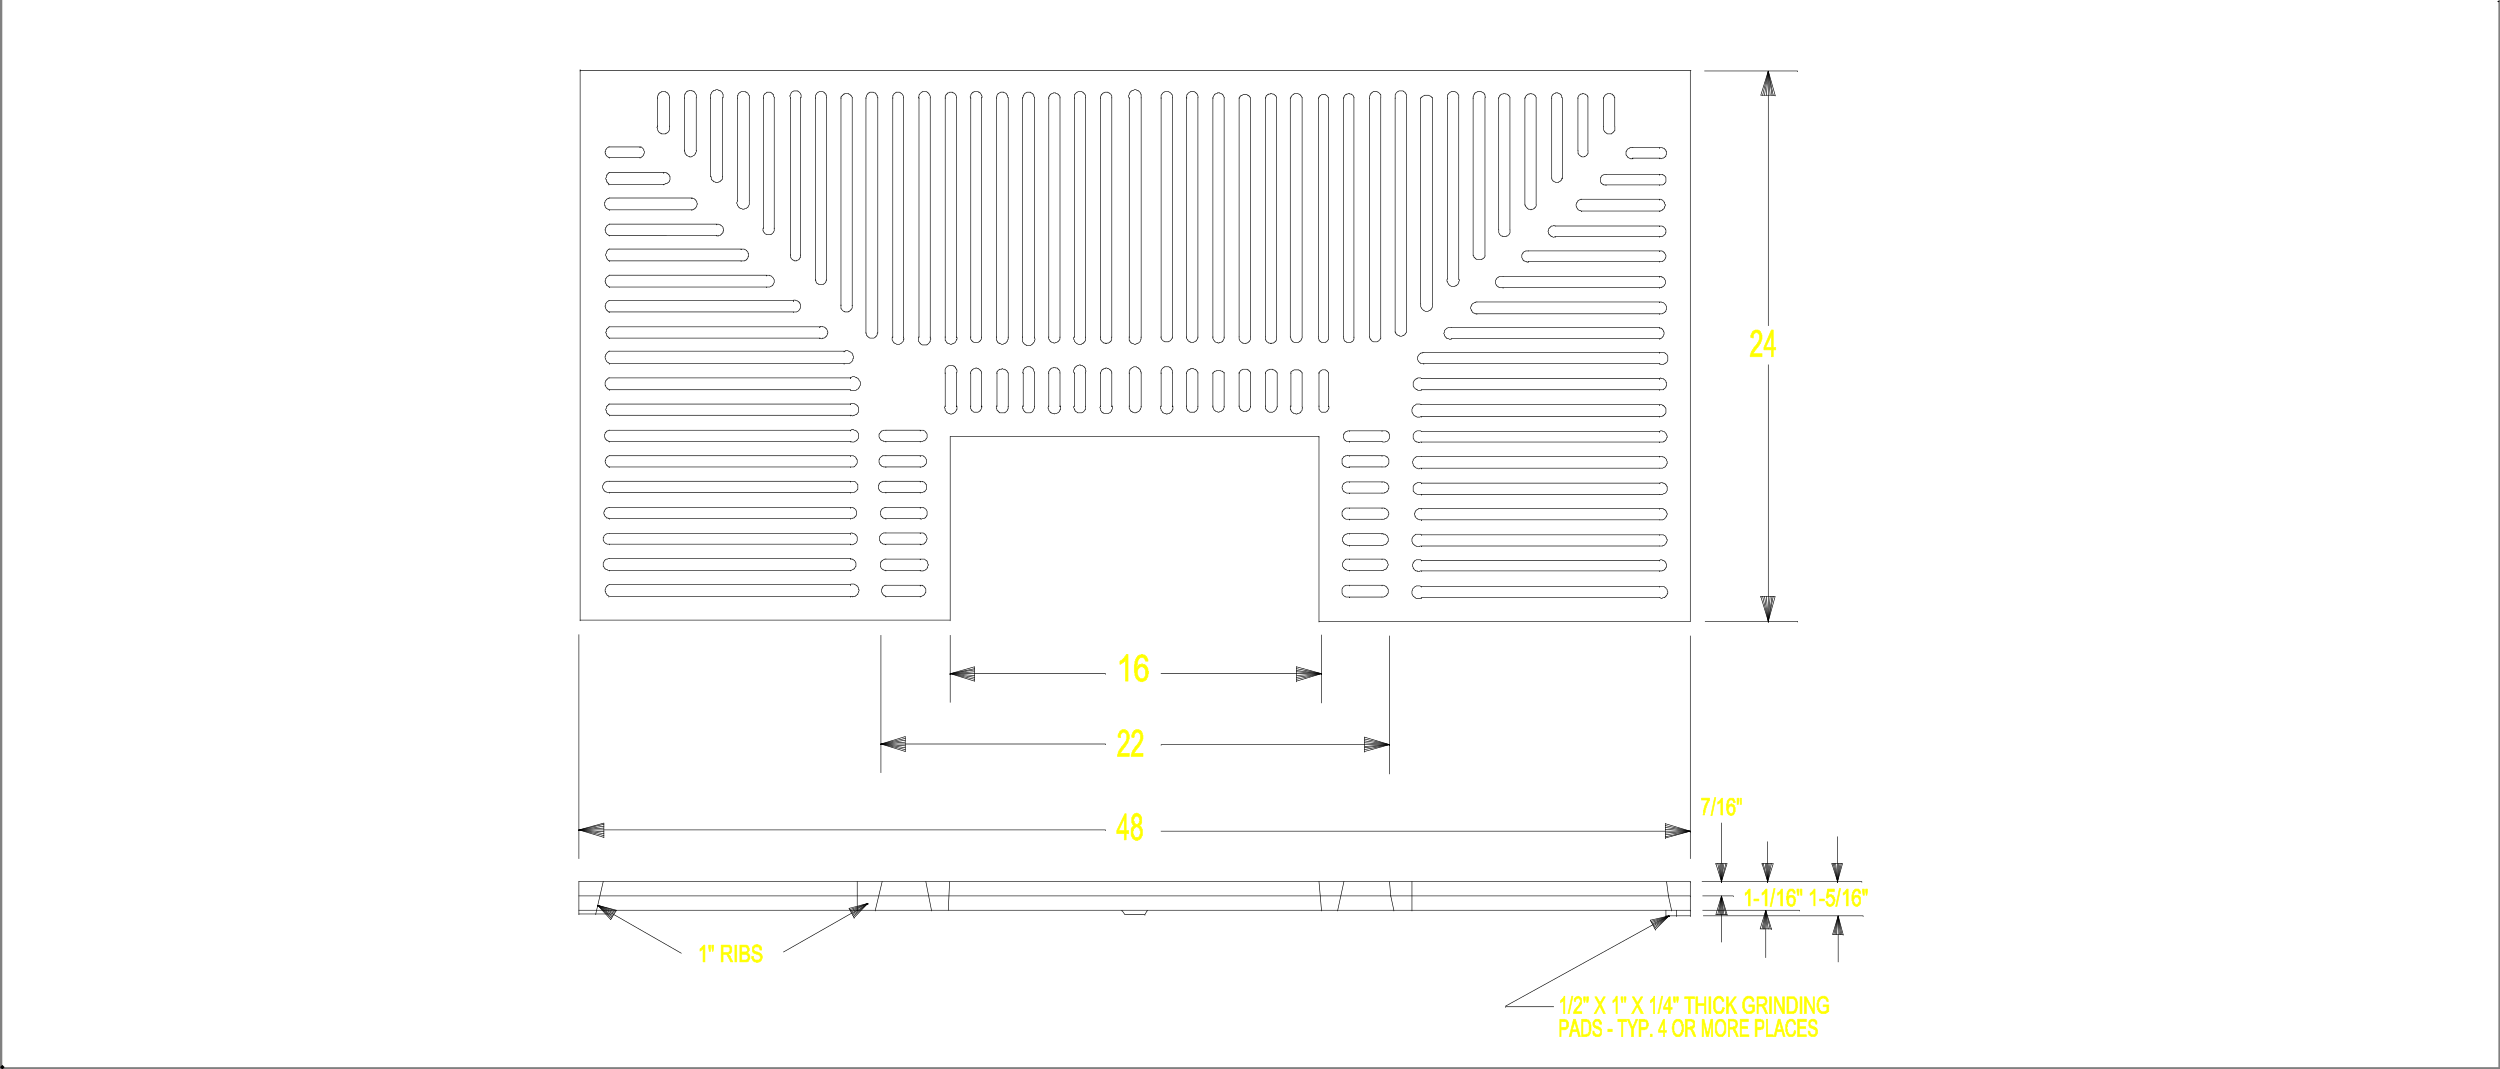 <svg xmlns="http://www.w3.org/2000/svg" width="3001.734" height="1284.112"><rect width="100%" height="100%" fill="#808080" stroke="none"/><defs><clipPath id="a"><path d="M2994 0h4.969v2H2994Zm0 0"/></clipPath></defs><path fill="#fff" d="M2.765 1281.309H2999.78V0H2.765Zm0 0"/><path fill="#ff0" stroke="#ff0" stroke-linecap="square" stroke-linejoin="bevel" stroke-miterlimit="10" stroke-width=".743" d="M2115.651 424.625v3.715h-14.234v-2.227h.742v-2.27l.746-.741v-1.485h.782v-.746l.742-.742v-.742h.742v-.742l.742-.782v-.742l.746-.746h.743v-.742l.78-.742.743-.743v-.742h.742v-.746h.742v-1.523h.746v-.742l.743-.743v-1.488h.78v-5.98l-.78-.743v-.742h-.743v-.746h-.746l-.742-.781h-1.484l-.781.781h-.743v.746h-.746v.742l-.742.743v3.753l-3.012-.78v-2.973h.746v-1.485l.782-.746v-.781l.742-.742v-.742h.742l.742-.743h.746l.743-.746h3.753v.746h1.524v.743h.742v.742h.742v1.523h.746v1.488l.743.743v5.238l-.743.742v1.488l-.746.743v1.523l-.742.742-.742.746v.742l-.781.743-.743.742v.742l-1.488 1.488-.742.782-.742 1.484h-.781v.742l-.743.746v.742h-.746v.743l-.742.742v.781h10.48m11.262 3.715v-8.211h-8.996v-3.008l8.996-20.922h2.227v20.922h3.012v3.008h-3.012v8.21h-2.227m0-11.218v-14.195l-6.765 14.195h6.765m-772.5 400.695h-3.012v-24.671h-.742v.742h-.742v.742h-.742v.781h-.746l-.742.746h-.742v.742h-.782l-.742.743h-.746v-3.754h.746v-.742h1.524v-.743h.742v-.746h.742v-.742h.746v-.742h.742v-.742l.742-.782v-.742h.742v-.746h.782v-1.484h2.23v32.14m23.969-23.929h-2.973v-.742l-.742-.743v-1.488h-.781v-.742h-.746v-.742h-3.75l-.746.742h-.742v.742l-.743.742v.746h-.742v1.485l-.742.742v3.754l-.785.742v2.23h.785v-1.484h.742v-.746h.742v-.742h.743l.742-.742h2.27v-.743h.741v.743h2.23l.782.742h.742v.742h.742v.746h.743v.742l.746.742v.782l.742.742v2.973h.781v3.011l-.781.742v2.973h-.742v1.485h-.746v1.523h-.743v.746h-.742v.742h-.742l-.781.742h-1.488v.743h-3.008v-.743h-2.23v-.742h-.743v-.742h-.742v-.746h-.785v-.742h-.742v-1.524h-.743v-1.488l-.742-.742v-3.754h-.742v-8.953l.742-.742v-3.754h.742v-2.23h.743v-1.485h.742v-.742l.785-.782v-.742h.742v-.746h1.485v-.742h2.269v-.742h2.227v.742h2.27v.742h.741v.746h.743v.742h.742v.782l.746.742v1.484h.742v2.23m-12.707 13.45v3.012h.742v1.484l.742.746v.742h.742v.743h.743v.78h4.496v-.78h.746v-.743h.781v-1.488h.742v-7.465l-.742-.746v-.742l-.781-.742-.746-.782h-.742v-.742h-3.008l-.746.742h-.743v.782h-.742v.742h-.742v1.488l-.742.742v2.227m-9.777 97.204v3.714h-14.23v-2.227h.78v-2.23l.743-.742v-1.528h.742v-.742l.742-.742v-.742h.746v-.742l.742-.743v-.746l.781-.742h.743v-.781l.742-.742.746-.742v-.747h.742v-.742h.742v-1.484h.742v-.742l.782-.782v-1.488h.742v-5.98l-.742-.743v-.746h-.782v-.742h-.742l-.742-.742h-1.488l-.742.742h-.742v.742h-.782v.746l-.742.743v3.754l-2.973-.747v-3.007h.743v-1.489l.742-.742v-.742l.742-.742v-.742h.746l.742-.786h.781v-.742h4.457v.742h1.524v.786h.746v.742h.742v1.484h.742v1.488l.743.743v5.238l-.743.742v1.488l-.742.782v1.484l-.742.742-.746.742v.747l-.742.742-.781.742v.781l-.743.742-.742.746-.742.743-.746 1.484h-.742v.742l-.742.742v.785h-.782v.743l-.742.742v.742h10.477m16.5.001v3.714h-14.23v-2.227h.741v-2.23l.742-.742v-1.528h.743v-.742l.785-.742v-.742h.742v-.742l.742-.743v-.746l.742-.742.743-.781.742-.742.785-.742v-.747h.742v-.742h.742v-1.484h.742v-.742l.743-.782v-1.488h.746v-5.98l-.746-.743v-.746h-.743v-.742h-.742l-.742-.742h-1.527l-.742.742h-.743v.742h-.742v.746l-.742.743v3.007h-.742v.747l-2.27-.747v-3.007h.742v-2.23h.743v-.743l.785-.742v-.742h.742v-.786h1.484v-.742h4.496v.742h1.489v.786h.781v.742h.742v1.484h.742v2.23l.743.743v4.496l-.743.742v1.488l-.742.782v.742l-.742.742v.742l-.781.742v.747l-.746.742-.743.742v.781l-.742.742-.742.746-.742.743-.785 1.484h-.742v.742l-.743.742v.785h-.742v.743l-.742.742v.742h10.477m-22.481 103.891v-7.47h-8.992v-3.714l9.734-20.215h1.524v20.215h2.972v3.715h-2.972v7.469h-2.266m0-11.184v-14.234l-6.726 14.234h6.726m12.004-5.984h-.742v-.742h-.785v-.782h-.742v-1.484h-.743v-6.727l.743-.742v-.742l.742-.742v-.746h.785v-.743h.742v-.78h1.484l.743-.743h1.527v.742h1.484l.742.781h.743v.743h.746v.746l.781.742v.742l.742.742v6.727h-.742v1.484h-.781v.782h-.746v.742h-.743.743v.746h.746v.742h.781v.742l.742.742v.743l.742.746v7.504l-.742.746v.742l-.742.742v.742l-.781.742-.746.747h-.743v.742h-1.484v.78h-3.012v-.78h-1.484v-.742h-.742l-.785-.747-.743-.742v-.742l-.742-.742v-.742l-.742-.746v-8.25h.742v-1.485h.742v-.742h.743v-.742h.785v-.746h.742m-.742-6.723v1.484h.742v2.23h.742v.743h.742v.742h3.012v-.742h.742v-.742h.742v-2.23h.743v-2.266h-.743v-2.23h-.742v-.743h-.742v-.742h-3.012v.742h-.742v.742h-.742v1.485l-.742.746v.781m-.785 14.938v1.484l.785.742v1.524h.742v1.488h.742v.742h4.496v-.742h.742v-.742l.743-.746v-1.524l.746-.742v-3.715h-.746v-2.27h-.743v-.742h-.742v-.742h-.742l-.742-.742h-1.527l-.743.742h-.742v.742h-.742v.743h-.742v2.27h-.785v2.23m-513.969 155.5h-2.266v-15.72l-.746.743h-.742v.742h-.742v.781h-.742l-.743.746v-3.011h.743v-.742h.742l.742-.747v-.742h.742v-.742h.746v-.742h.782v-.781h1.484v20.215m5.238-12.707-.742-4.5v-3.008h2.23v7.508h-1.488m3.754 0-.742-4.5v-3.008h2.23v3.008l-.742 4.5h-.746m10.481 12.707v-20.215h10.476v.781h.785v.742h.743v.742l.742.742v5.243h-.742v.742l-.743.742-.785.742h-1.484v.742h-.742.742v.747h.742v.78h.742v.743h.785v1.484l2.97 5.243h-2.97l-1.527-3.754-.742-.743v-.746l-.742-.742v-.742h-.743v-1.523h-.742l-.785-.747h-3.715v8.997h-2.265m2.265-11.223h6.727v-.742h.742v-.743h.742v-3.753l-.742-.747-.742-.742h-6.727v6.727m14.235 11.223v-20.215h2.23v20.215h-2.23m5.98 0v-20.215h8.25v.781h1.488v.742l.743.742v.742l.78.747v3.007h-.78v1.489h-.743v.742h-.742v.742h.742v.742h.743l.78.742v.747l.743.78v3.716h-.742v1.484h-.781v1.527h-1.485v.743h-8.996m2.27-11.965h5.98v-.743h.746v-3.753h-.746v-.747h-.742v-.742h-5.238v5.985m0 9.695h5.98v-.742h.746v-.742h.742v-3.715h-.742v-.781h-.746v-.746h-5.98v6.726m11.964-4.457h2.266v2.973h.746v.742h.742v.742h5.239v-.742h.742v-.742h.746v-2.973h-.746v-1.523h-1.485l-.742-.747h-1.527l-.742-.742h-1.485v-.742h-1.488v-.742h-.781v-.742l-.742-.742v-5.243h.742v-.742h.781v-.742h.746v-.781h1.485l.742-.742h2.27v.742h1.484l.742.781h.746v.742h.781v1.485h.742v2.972h-2.27v-2.226h-.741v-.746l-.743-.743h-4.496v.743h-.742v.746l-.746.742v1.484h.746v.781l.742.747h1.485v.742h2.27v.742h1.484l.742.742h.746v.742h.781v.743h.742v1.527h.743v2.973l-.743.742v1.484h-.742v.742l-.781.785h-.746v.743h-1.485l-.742.742h-2.27v-.742h-2.226v-.743h-.746l-.781-.785v-.742h-.742v-1.484h-.743v-2.973m1140.352-187.64v-2.27h9.773v3.012h-.78v.742l-.743.746v.742l-.742.742v.781l-.742.743v1.488h-.747v2.227h-.742v2.269h-.78v3.715h-.743v3.008h-2.23l.742-.743v-5.238h.746v-2.27l.742-.742v-2.226h.742v-1.488l.781-.743v-.78l.742-.743v-.742h.747v-1.488h.742v-.743h-7.508m11.262 18.691 4.496-21.702h1.484l-4.496 21.703h-1.484m14.23-.746h-2.226V962.84h-.785v.742l-.743.742h-.742v.781h-.742l-.742.743v-3.008h.742l.742-.746h.742v-.742l.742-.743.786-.742v-.742h.742v-.785h1.484v20.215m14.977-14.973h-2.23v-1.488l-.743-.742v-.743h-1.523v-.742h-.743v.742h-1.488v.743h-.742v2.23h-.781v4.496-.742h.781v-.746h.742v-.742h1.488v-.743h1.485v.743h1.523v.742h.742v.746h.747v1.484l.742.742v5.239h-.742v1.488l-.747.742v.782h-.742v.742h-1.523v.746h-2.23v-.746h-1.485v-.742h-.781v-.782h-.742v-1.484h-.747v-2.23l-.742-.743v-7.469h.742v-3.011l.747-.742v-.743h.742v-.742l.781-.742h.742v-.785h4.496v.785h.742v.742l.747.742v1.485h.742v1.488m-8.25 8.25v2.227h.781v1.488h.742v.742h.742v.742h2.23v-.742h.782v-.742h.742v-5.985l-.742-.742v-.742h-1.523v-.742h-.743l-.746.742h-.742v.742h-.742v1.485h-.781v1.527m10.515-5.984v-7.508h2.23v3.012l-.741 4.496h-1.489m3.754 0v-7.508h1.489v7.508h-1.489m-210.551 251.179h-1.488v-15.718h-.781v.742h-.742v.742h-.742l-.743.746h-.746v.781-3.011h.746v-.743h.743v-.742h.742v-.742h.742v-.746h.781v-1.523h.742v-.743h.746v20.957m3.754 0 4.497-20.957h1.484l-4.496 20.957h-1.485m16.461-2.269v2.27h-9.738v-2.27h.742v-1.485h.746v-1.484h.782v-.746h.742v-.742l.742-.781 1.484-1.485.746-.742v-.746h.782v-1.485h.742v-1.523h.742v-2.973h-.742v-1.484h-.742l-.782-.746h-1.488v.746h-1.484v1.484h-.742v2.227l-1.528-.742v-2.969h.746v-.746h.782v-.781h.742v-.743h1.484l.742-.742h.746v.742h1.524l.742.743.742.78v.747h.746v5.98l-.746.743v.742h-.742v.746l-1.484 1.484v.742h-.782v.782h-.746v.742l-.742.746-.742.742v.742h-.742v1.485h6.726m3.008-11.218-.742-3.716v-3.012h2.23v3.012l-.742 3.715h-.746m3.012 0v-6.727h2.23v3.012l-.746 3.715h-1.484m8.992 13.488 5.984-10.48-5.242-9.734h2.23l3.012 5.238v.742h.743v1.527l.742-.78v-.747l.742-.742 3.012-5.238h2.23l-5.242 8.992 5.242 11.222h-2.23l-3.754-7.508v-.742h-.742v-.742.742l-.743.742-3.753 7.508h-2.23m27.721 0h-1.523v-15.718h-.742v.742h-.746l-.742.742-.742.746h-.782v.781-3.011h.782v-.743h.742v-.742h.742v-.742h.746v-1.527h.742v-1.485h1.524v20.957m5.238-13.487-.742-3.716v-3.012h2.23v6.727h-1.488m3.715 0-.742-3.715v-3.012h2.27v3.012l-.747 3.715h-.781m8.25 13.488 6.023-10.48-5.281-9.734h2.27l3.011 5.238.742.742v.746l.743.781v-1.527h.742v-.742l3.012-5.238h2.23l-5.242 8.992 5.984 11.222h-2.972l-3.754-7.508v-.742l-.743-.742v1.484h-.742l-3.754 7.508h-2.27m27.723 0h-1.484v-15.718h-.742v.742h-.746v.742h-.781v.746h-1.485v.781-3.011h.742v-.743h.743v-.742h.78v-.742h.747v-.746h.742v-1.523h.742v-.743h.742v20.957m3.754 0 4.497-20.957h1.488l-4.5 20.957h-1.485m12.746 0v-5.238h-5.98v-2.27l6.723-12.707h1.488v12.707h2.266v2.27h-2.266v5.238h-2.23m0-7.508v-8.953l-4.497 8.953h4.497m6.726-5.979-.742-3.716v-3.012h2.266v6.727h-1.524m3.754 0-.742-3.715v-3.012h2.226v3.012l-.742 3.715h-.742m13.488 13.488v-17.945h-4.496v-2.27h12.004v2.27h-5.238v17.945h-2.27m8.992 0v-20.215h2.27v8.25h8.21v-8.25h1.524v20.215h-1.523v-9.734h-8.211v9.734h-2.27m15.719 0v-20.215h2.27v20.215h-2.27m16.5-7.507 2.23.78v.743h-.742v2.23h-.746v1.485h-.742v.746h-.742v.742h-.742v.781h-6.024v-.78h-.742v-.743h-.742v-.746h-.742v-1.485h-.742v-2.23h-.747v-8.992h.747v-1.485l.742-.742v-.742h.742v-.746l.742-.781h.742v-.742h1.528v-.743h3.754v.743h.742l.742.742h.742v1.527h.742v.742l.747.742v1.485l-1.489.742v-.742h-.742v-1.485h-.742v-.742l-.742-.742h-.785v-.746h-2.97v.746h-.741l-.786.742v.742h-.742v.743l-.742.742v9.738h.742v1.484h.742v.743h.785v.742h4.497v-.742h.742v-.743l.742-.742v-.742l.742-.746v-1.523m4.496 7.507v-20.215h2.23v9.735l7.509-9.734h2.265l-6.02 8.25 6.762 11.964h-3.007l-5.243-10.48-2.265 2.973v7.507h-2.23m26.98-8.25v-2.23h6.726v7.469l-.746.742h-.742v.746h-.742v.742h-1.524v.781h-5.984v-.78h-.742l-.742-.743-.743-.746v-.742h-.746v-.743l-.78-.742v-1.488l-.743-.742v-7.508h.742v-2.227h.781v-1.484h.746v-.746h.743v-.781h.742v-.742h1.484v-.743h4.496v.743h1.528v.742h.742v.78h.742v1.49h.742v2.226l-1.484.742v-.742l-.742-.742v-1.485h-.782v-.742h-1.488v-.746h-2.969v.746h-1.527v.742h-.742v.742h-.742v1.485l-.742.742v8.25h.742v1.488h.742v.742h.742v.743h.742v.742h4.496v-.742h.746l.782-.743h.742v-4.496h-4.496m9.734 8.25v-20.215h9.738v.743h.743v.78h.742v1.49l.781.741v2.973l-.781.781v1.485h-.742v.742h-.743v.746h-2.23v.742h.742v.742h.746v.742h.742v.782l.743.742v.746l2.265 5.238h-2.265l-2.23-4.496v-.742l-.743-.746v-.742h-.781v-1.524h-.742v-.742h-4.497v8.992h-1.488m1.488-11.222h6.02v-.743h1.488v-.742h.742v-3.754l-.742-.742-.746-.742h-6.762v6.723m13.489 11.222v-20.215h2.27v20.215h-2.27m5.98 0v-20.215h2.27l7.508 15.72v-15.72h2.226v20.215h-2.227l-8.25-16.46v16.46h-1.527m15.016 0v-20.215h8.992v.743h.746v.78h.742v.747h.743v.742l.742.742v2.227h.78v7.508h-.78v2.23l-.742.742v.743l-.743.742v.746h-.742v.742h-1.488v.781h-8.25m2.23-2.27h4.496l.742-.741h.782l.742-.743v-.742h.746v-1.488h.742v-8.25l-.742-.742v-1.485h-.746v-.742h-.742v-.742h-6.02v15.676m13.488 2.269v-20.215h2.27v20.215h-2.27m5.239 0v-20.215h2.27l8.25 15.72v-15.72h1.484v20.215h-1.485l-8.25-16.46v16.46h-2.27m22.485-8.25v-2.23h6.762v8.21h-.781l-.742.747h-.743v.742h-.742l-.742.781h-5.242l-.742-.78h-.782v-.743h-.742v-.746h-.742v-.742h-.746v-1.485h-.742v-3.011h-.743v-5.2l.743-.78v-2.231l.742-.743v-.742l.746-.742v-.746h.742v-.781h.742l.782-.742h.742l.742-.743h3.754v.743h1.488v.742h.742v.78h.742v1.49h.743v2.226h.78l-2.265.742v-1.484h-.742v-1.485h-.742v-.742h-1.527v-.746h-2.973v.746h-1.484v.742h-.782v1.485h-.742v1.484h-.742v7.508h.742v2.23h.742v.742h.782v.743h.742l.742.742h3.754v-.742h1.488v-.743h.742v-4.496h-4.496m-316.164 35.895v-20.918h5.984l.743.742h1.484v.742h.781v.742h.746v1.485h.743v5.242h-.743v1.484h-.746v.743h-.78v.785h-1.485v.742h-5.239v8.21h-1.488m1.488-11.222h5.98v-.742h.743v-5.242h-.742v-.742h-5.98v6.726m9.734 11.223 5.238-20.918h2.27l5.98 20.918h-2.266l-1.488-5.984h-5.98l-1.489 5.984h-2.265m3.754-8.211h5.238l-1.484-5.984v-.743l-.782-.78v-2.974l-.746.743v3.754l-2.226 5.984m11.222 8.211v-20.918h6.02v.742h2.23v.742h.743v.742l.742.743v.742h.781v2.27l.742.742v7.468h-.742v2.973h-.781v1.523h-.743v.743h-.742v.746h-1.488l-.742.742h-6.02m1.524-2.23h3.715v-.782h2.265v-.742h.746v-1.488h.743v-10.477h-.743v-.742l-.746-.746v-.742h-5.98v15.718m11.965-4.496h1.523v2.23h.742v.743h.746v.742h.743v.781h3.753v-.78h.743v-.743h.742v-3.715h-.742v-.742h-.743v-.742h-1.488l-.781-.785h-1.484v-.743h-1.489v-.742h-.742v-.742h-.781v-1.488h-.742v-3.754h.742v-1.484h.781v-.743l.742-.742h.746v-.742h4.496v.742h.743v.742h.742v.743h.742v1.484h.742v2.27h-2.226v-2.27h-.743v-.742h-.742v-.742h-3.011v.742h-.743l-.746.742v3.754h.746l.743.746h1.484v.742h1.527l.742.742h.743l1.484 1.485v.785h.742v5.941l-.742.781v.743h-.742v.746h-.742l-.743.742h-4.496v-.742h-.746l-.742-.746h-.781v-1.524h-.742v-3.715m17.984.743v-2.97h5.242v2.97h-5.242m16.5 5.984v-17.95h-4.496v-2.968h10.48v2.969h-4.496v17.949h-1.488m11.965 0v-8.953l-5.238-11.965h2.27l2.968 6.723v.742l.742.746v.742l.785.742v-.742l.742-1.488v-.742l.743-.743 2.23-5.98h2.266l-5.239 11.965v8.953h-2.27m8.997 0v-20.918h6.762v.742h2.23v.742h.742v.742h.782v2.23h.742v3.755h-.742v1.484l-.782.742v.743h-.742v.785h-1.488l-.742.742h-4.496v8.21h-2.266m2.266-11.222h5.984v-.742h.742v-5.242h-.742v-.742h-5.984v6.726m11.222 11.223v-3.012h2.266v3.012h-2.266m15.758 0v-5.242h-6.023v-2.227l6.023-13.45h1.484v13.45h2.23v2.227h-2.23v5.242h-1.484m0-7.469v-8.992l-4.496 8.992h4.496m10.477-3.012v-1.484l.742-.742v-3.012h.746v-1.488l.742-.742v-.742h.742v-.743h.781v-.742h.743l.746-.742h3.75v.742h1.488v.742h.742v.743h.742v1.484h.782v2.27h.746v8.953l-.746.742v1.488h-.782v1.523h-.742v.743h-.742v.746h-.742l-.746.742h-4.496v-.742h-.743v-.746h-.78v-.743h-.743v-.78h-.742v-2.231h-.746v-2.97l-.742-.741v-1.528m2.23.743v3.011l.742.743v1.488h.781v.742h.743v.742h.746v.781h3.75v-.78h.746v-.743h.742v-1.488h.742v-2.227l.742-.742v-4.496h-.742v-3.012h-.742v-1.488h-.742v-.742h-1.488v-.742h-3.008v.742h-.746v.742h-.743v.746h-.78v2.266h-.743v4.457m13.488 9.738v-20.918H2031v.742h2.23v.742h.782v.742h.742v6.727h-.742v1.484h-.781l-.747.743H2031l.742.785.742.742v.742h.747v1.484h.78l2.227 5.985h-2.226l-2.27-4.496v-1.489H2031v-1.484h-.742v-.742h-.742v-.742h-3.754v8.953h-2.27m2.27-11.223h3.754v-.742h2.968v-1.488h.747v-3.008h-.747v-1.488H2031v-.743h-5.238v7.47m17.983 11.222v-20.918h2.23l3.755 14.934v2.23l.742.742v-2.973l.742-.742 3.012-14.191h2.226v20.918h-1.484v-17.207l-3.754 17.207h-2.23l-3.754-17.95v17.95h-1.485m15.719-10.481v-4.457l.742-.78v-1.49h.742v-1.484h.786v-.742h.742v-.742h1.484v-.742h3.754v.742h1.484v.742h.747v.742h.742v.743l.78.742v1.488h.743v10.477h-.742v1.488l-.781.742v.781h-.742v.743h-.747v.746h-.742v.742h-4.496l-.742-.742h-.742v-.746h-.743v-.743h-.785v-1.523h-.742v-1.488h-.742v-5.239m1.484.743v2.27l.785.741v1.485l.743.746v.742h.742v.742h.742v.781h3.754v-.78h.742v-.743h.742v-.742l.747-.746v-1.485l.742-.742v-5.984l-.742-.742v-1.524l-.747-.742v-.746h-.742v-.742h-.742l-.742-.743h-2.27l-.742.743h-.742v.742h-.742v1.488h-.743v2.266h-.785v3.715m14.235 9.738v-20.918h6.762l.746.742h1.484v.742h.781v.742h.742v2.23h.747v2.267l-.747.742v1.488l-.742.742v.742h-.781v.743h-2.23l.746.785h.742v.742l.742.742v.742l.781.742 2.23 5.985h-2.23l-1.523-4.496h-.742v-1.489h-.746v-1.484h-.743v-1.484h-4.496v8.953h-1.523m1.523-11.223h3.754l.742-.742h2.23v-.742l.743-.746v-3.754h-.742v-.742h-1.488v-.743h-5.239v7.47m12.746 11.222v-20.918h9.739v2.969h-8.25v5.984h7.507v2.227h-7.507v7.507h8.992v2.23h-10.48m17.948.001v-20.918h6.762v.742h2.23v.742h.782v1.485h.742v6.726h-.742v1.485h-.781v.785h-2.23v.742h-4.497v8.21h-2.265m2.265-11.222h5.985v-1.484h.742v-3.754h-.742v-1.488h-5.985v6.726m11.223 11.223v-20.918h1.523v18.687h6.727v2.23h-8.25m8.992.001 5.242-20.918h2.266l5.984 20.918h-2.23l-1.524-5.984h-5.984l-1.485 5.984h-2.269m3.754-8.211h5.238l-1.484-5.984v-.743l-.742-.78v-2.974.743h-.743v3.754l-2.27 5.984m20.997.742 1.488.742v2.23l-.742.743v.742l-.746.781v.743h-.742v.746h-.781l-.743.742h-4.496v-.742h-.746v-.746h-.742v-.743h-.742v-1.523h-.742v-2.23h-.782v-8.954h.782v-2.27h.742v-1.484h.742v-.742h.742l.746-.742h.742v-.742h3.754v.742h1.524v.742h.742v.742l.746.743v1.488h.742v1.523l-1.488.743v-.743h-.742v-1.523l-.781-.746v-.742h-.743l-.742-.743h-2.23l-.782.743h-.742v.742h-.746v1.488h-.742v3.754h-.742v3.012l.742.742v2.969h.742v1.488h.746v.742h.742v.781h3.754v-.78h.742v-.743h.782v-2.23h.742v-1.485m3.754 7.469v-20.918h10.48v2.969h-8.25v5.984h7.508v2.227h-7.508v7.507h8.25v2.23h-10.48m12.707-6.726h1.527v.743h.743v2.23h.742v.742h.742l.742.781h3.012v-.78h.742l.746-.743v-1.488h.742v-.743h-.742v-2.226h-1.488v-.742h-1.485v-.785h-1.527l-.742-.743h-1.484v-.742h-.743v-1.484h-.781v-5.242h.781v-1.485h.743v-.742h1.484v-.742h3.754v.742h1.488v.742h.742v1.485h.781v3.011h-1.523v-1.523h-.746v-1.488h-1.484v-.742h-3.012v.742h-.742v.742h-.742v3.012h.742v.742h.742v.746h1.488v.742h2.266v.742h1.488v.742h.742v.743h.781v1.527h.743v4.457h-.743v1.523h-.78v.743l-.743.746h-.746v.742h-4.496l-.742-.742h-.742v-.746h-.743v-.743h-.781v-1.523l-.746-.742v-2.23m-69.676-150.262h-2.226v-15.68l-.743.746-.785.742h-.742v.742h-.742v.743h-.742v-2.973h.742l.742-.781h.742v-.742h.785v-1.485h.743v-.746h.742v-.742h1.484v20.176m4.496-5.981v-2.23h5.985v2.23h-5.985m15.758 5.981h-2.266v-15.68h-.742v.746l-.746.742h-.742v.742h-.781l-.743.743v-2.973h.743l1.523-1.523.746-.743v-.742h.742v-.746l.743-.742h1.523v20.176m3.715.742 4.496-21.66h1.527l-4.496 21.66h-1.527m15.015-.742h-2.269v-15.68l-.742.746-.742.742h-.743v.742h-.78v.743h-.747v-2.973h.746l.781-.781h.743v-.742h.742v-.743l.742-.742v-.746h.742v-.742h1.528v20.176m14.976-14.934h-1.488v-.746h-.781v-1.523h-.743v-.743h-2.972v.742h-.782v.743h-.742v2.27h-.746v3.714-.746h.746v-.742h.742v-.742h4.496v.742h.782v.742h.742v.746h.746v2.266h.742v2.972l-.742.742v2.27h-.746v1.484h-.742l-.782.743h-.742v.742h-2.972v-.742h-1.524v-.743h-.746v-.742h-.742v-1.488h-.742v-3.75l-.742-.746v-3.754l.742-.742v-3.715h.742v-1.523l.742-.743v-.742h.746v-.746h.742v-.742h4.496v.742h.782v.746h.742v.742l.746.743v2.269m-8.254 8.21v.743h.746v3.008h.742v.746h.782v.742h2.972v-.742h.742v-1.527h.782v-4.457l-.781-.742v-.782h-.743v-.742h-3.754v.742l-.742.782v1.484l-.746.746m11.262-5.984-.781-4.497v-2.972h2.27v7.469h-1.49m3.716 0-.742-4.497v-2.972h2.27v7.469h-1.528m17.242 12.707h-1.484v-15.68h-.743v.746l-.78.742h-.747v.742h-.742l-.742.743h-.742v-2.227h.742v-.746h.742v-.781h.742l.746-.742v-.743h.781v-.742h.743v-1.488h1.484v20.176m5.242-5.981v-2.23h5.98v2.23h-5.98m7.508.742h2.227v1.485h.742v1.527h.78l.747.742h2.227v-.742h.742v-.746h.785v-1.523h.742v-3.715h-.742v-1.524h-.785v-.742h-.742v-.746h-2.227l-.746.746h-.781v.742h-.742v.781l-1.485-.78 1.485-10.442h8.25v2.973h-6.727l-.781 5.238v-.742h1.527v-.743h2.969v.743h1.527v.742l.742.742v.746h.743v2.266h.742v2.972h-.742v2.266l-.743.746v.742h-.742v.742h-.742v.743h-1.527v.742h-2.973v-.742h-1.523v-.743h-.743v-1.484h-.742v-1.527l-.742-.743v-.742m11.961 5.981 4.5-21.66h1.523l-4.496 21.66h-1.527m15.016-.742h-2.266v-15.68h-.746v.746l-.742.742h-.743v.742h-.742l-.781.743v-2.973h.781l.742-.781 1.485-1.485v-.742h.746v-.746l.742-.742h1.524v20.176m14.976-14.934h-2.27v-2.27h-.742v-.742h-2.972v.742h-.782v.743h-.742v1.527h-.742v4.457-.746h.742v-.742h.742v-.742h4.496v.742h.782v.742h.746v.746l.742.742v6.762l-.742.746v.742h-.746v.742h-.782v.743h-.742l-.742.742h-2.23v-.742h-1.524v-.743h-.742v-.742h-.742v-1.488h-.746v-3.008h-.742v-7.469h.742v-3.011h.746v-1.485h.742v-.742h.742v-.746h.742v-.742h4.496v.742h.782v.746h.746v1.484h.742v2.27m-8.25 8.21v2.228h.742v1.523h.742v.746h.782v.742h2.23v-.742h.742v-.746h.742v-1.523h.782v-2.973l-.782-.742v-1.524h-.742v-.742h-3.754v.742h-.742v1.524h-.742v1.488m11.262-5.984-.785-4.497v-2.972h2.27v7.469h-1.485m3.71 0-.741-4.497v-2.972h2.269v2.972l-.742 4.497h-.785"/><path fill="none" stroke="#000" stroke-linecap="square" stroke-linejoin="bevel" stroke-miterlimit="10" stroke-width=".743" d="M949.062 117.379v189.125m-95.91-189.125v94.933m696.839 235.461v40.391m156.594 29.871H1992.8v.785M899.64 240.7V117.378v.742m806.945 367.775H1992.8v.746M885.37 240.7V117.378v.742m31.473-.741v156.984m1043.738-84.492h32.219v.742M1706.585 454.5H1992.8v.742m-322.93 620.477-1.523-17.203v.742m41.211-636.156H1992.8v.742m-333.445 278.863h-38.946v.742m-830.914-586.07v34.367m250.242 247.426V117.379v.742m95.168-.742v287.777m-80.937-5.984V117.379v.742m-44.223-.742V367.03m825.676-65.764H1992.8v.742m-317.688 96.422V117.379v.742m325.153 974.801v7.469M731.784 330.434h188.813v.742m-98.883-213.797v63.539m-89.93 180.132h221.032v.782m785.207-26.942V117.38v.742M731.784 392.445h252.508v.785m846.633-148.035V117.38v.742m-851.871-.743v219.039m763.465 56.812H1992.8v.743m-875.879-276.594v287.777m-392.644 653.36-8.954 38.906v.742M1165.6 117.379v287.777m837.676 670.563-2.265-17.203v.742m-822.664-941.879v287.777m17.984-287.777v287.777"/><path fill="none" stroke="#000" stroke-linecap="square" stroke-linejoin="bevel" stroke-miterlimit="10" stroke-width=".743" d="M695.07 1058.516h1334.445v.742m-818.949-941.879v287.777m17.242-287.777v287.777m14.23-287.777v287.777m17.246-287.777v287.777m30.692-287.777v287.777m13.488-287.777v287.777m-30.73-287.777v287.777m48.718-287.777v287.777m13.488-287.777v287.777m20.958-287.777v287.777m14.273-287.777v287.777m23.969-287.777v287.777m13.488-287.777v287.777m17.203-287.777v287.777m13.489-287.777v287.777m17.988-287.777v287.777m13.488-287.777v287.777m17.988-.746V117.38v.742m13.489 286.288V117.38v.742m17.984 286.288V117.38v.742m13.493 286.288V117.38v.742m62.167 329.651v40.391m472.055 500.09v71.004M736.28 1097.422h-41.21v.742m854.14-693.754V117.38v.742m-477.254-.743v287.777m853.394-253.41V117.38v.742m-821.921-.743v287.777m460.011-.746V117.38v.742m31.477 286.288V117.38v.742m17.984 286.288V117.38v.742m31.477 286.288V117.38v.742m-61.426 286.288V117.38v.742m190.301 244.452H1992.8v.742m-334.934 41.094V117.38v.742M1688.6 398.43V117.379v.742m210.516 121.094h93.684v.742m-125.16 31.398h125.16v.743m-272.762 92.707V117.379v.742m208.324 103.891h64.438v.742M1751.51 334.89V117.38v.742m147.606 135.284h93.684v.746m-209.813 52.352V117.379v.742M696.554 83.715v661.61m1116.422-469.473V117.379v.742m216.539 627.945h-445.82v.743M1863.144 213.8v-96.42.742m140.132 957.597 3.754 17.203v.746M1875.89 213.8v-96.42.742m62.949 33.624V117.38v.742m105.648 974.8h116.13v.746"/><path fill="none" stroke="#000" stroke-linecap="square" stroke-linejoin="bevel" stroke-miterlimit="10" stroke-width=".743" d="M695.07 1075.719h1334.445v.742M1906.62 180.918v-63.54.743m-38.98 165.942h125.16v.742m36.715 461.261V84.457v.781m-194.094 228.735H1992.8v.742m-409.105 431.351V524.02v.742m221.031-179.391H1992.8v.742m-324.453 547.95H1394.14v.742m379.113-518.035H1992.8v.742M1706.585 685.5H1992.8v.746M1742.519 406.68H1992.8v.742m-935.078 485.894h269.71v.747m382.126-457.513H1992.8v.782"/><path fill="none" stroke="#000" stroke-linecap="square" stroke-linejoin="bevel" stroke-miterlimit="10" stroke-width=".743" d="m1669.87 1075.719 3.715 17.203v.746m33-625.718H1992.8v.78m-851.914 340.133h186.547v.742m379.152-309.476H1992.8v.742m-127.39 707.906h-57.712v.742m-101.113-678.777H1992.8v.785m-286.215 16.423H1992.8v.741m37.457-464.234H696.554v.781m415.086 973.278 6.765 34.406v.746m22.481-569.648h442.809v.742M1992.8 562.14h-286.215v.782M1992.8 580.09h-286.215v.742m-47.23-63.539h-38.946v.742M1659.355 530h-38.946v.742M1992.8 672.793h-286.215v.742m286.215-49.344h-286.215v.746M1992.8 593.54h-286.215v.78m286.215 16.422h-286.215v.742m253.996-434.32h32.219v.742m0 526.285h-286.215v.743m221.777-495.629h64.438v.742m0 507.593h-286.215v.747M1992.8 655.59h-286.215v.742M1992.8 642.14h-286.215v.743m-647.379 415.633-8.25 34.406v.746M695.07 996.465h632.363v.781m331.922-312.488h-38.946v.742m-591.152 373.016v34.406m630.098-376.024h-38.946v.743m38.946-46.332h-38.946v.742m38.946-17.203h-38.946v.742m38.946-14.938h-38.946v.746m38.946-17.948h-38.946v.741M1659.355 610h-38.946v.742m38.946-18.692h-38.946v.747m38.946-14.195h-38.946v.742m38.946-18.688h-38.946v.742m38.946-14.195h-38.946v.746m74.918 510.567v35.152m-637.605-165.941V762.488v.746m525.973 295.282 3.011 34.406v.746m-445.82-250.438v-80.742.746m527.461 165.976V763.235v.782M695.07 1030.871V761.746v.742m245.742 380.524 89.187-50.832v.742M696.554 744.543h444.332v.781m703.527-500.129V117.38v.742m-780.711 598.034h41.215v.742M992.542 117.379v219.039m142.363 111.355v40.391m428.535-.742v-39.649.743m-397.84-.743v40.391m12.747-40.391v40.391m18.726-40.391v40.391m13.493-40.391v40.391m17.984-40.391v40.391m13.488-40.391v40.391m17.246-40.391v40.391m13.45-40.391v40.391m17.242-40.391v40.391m31.476-40.391v40.391m-17.988-40.391v40.391m31.476-40.391v40.391m35.231-40.391v40.391m-14.273-40.391v40.391m38.242-40.391v40.391m13.488-40.391v40.391m17.203-40.391v40.391m13.489-40.391v40.391m17.988-40.391v40.391m-392.606 28.386h41.215v.743M1063.702 530h41.215v.742m-41.215 16.461h41.215v.746m-41.215 12.707h41.215v.742m-41.215 16.462h41.215v.742m-41.215 12.707h41.215v.742m-41.215 17.207h41.215V610m-41.215 12.707h41.215v.742m-41.215 16.461h41.215v.742m-41.215 12.711h41.215v.742m-41.215 17.204h41.215v.742m245.743 426.113-3.716-5.242v.746M731.042 221.266h65.922v.746m-65.18-45.594H768.5v.746m-36.716 11.965H768.5v.742m379.855 257.902v40.391M695.07 1058.516v38.906m36.714-381.266h289.223v.742M731.784 701.96h289.223v.747m-289.223-17.949h289.223v.742m-289.223-14.934h289.223v.743m-289.223-17.946h289.223v.742m-289.223-13.453h289.223v.746m-289.223-18.691h289.223v.742m-289.223-14.191h289.223V610m-289.223-18.691h289.223v.742M731.784 577.86h289.223v.742m-289.223-17.946h289.223v.742m-289.223-14.195h289.223v.746M731.784 530h289.223v.742M731.784 516.55h289.223v.743m-289.223-18.688h289.223v.743m-289.223-14.196h289.223v.743m778.48-210.043V117.379v.742M731.784 453.758h289.223v.742m747.75-147.996V117.379v.742M731.784 421.617H1013.5v.742m600.148 636.157-7.47 34.406v.746m513.97 56.066v-56.812.746m3.012-655.59v308.73m0-355.848V85.239v.742m-984.54 1006.941 1.524-34.406v.742m889.371-.742v41.875m-654.848-2.227 2.973-5.242v.746m-26.98 4.496h24.007v.742m95.129-651.133v40.391m17.988-40.391v40.391m13.489-40.391v40.391m82.422-40.391v40.391m-50.204-40.391v40.391m-14.234-40.391v40.391m285.469-156.242H1992.8v.742m-367.152-215.285v287.777m-807.688 739.34-100.41-57.555v.743m988.254-722.879V117.379v.742m-902.074-.742v34.367m32.218-34.367v63.539m31.473-63.539v94.933m93.645-94.933v189.125m-31.473-189.125v156.984m134.109 410.395h41.215v.742M731.784 269.125H860.66v.742m162.577-152.488V367.03m117.649 377.513V524.02v.742M731.784 207.074h65.18v.742m266.738 494.891h41.215v.742m789.699-522.531v-63.54.743M731.784 467.95h289.223v.78m-289.223-32.18H1013.5v.782m-281.716-31.395h252.508v.743m-252.508-32.14h221.032v.741m-221.032-30.652h188.813v.742M731.784 313.23h158.082v.743m-158.082-31.399H860.66v.746m-128.876-31.398h98.922v.742m-98.922 46.376h158.082v.741m194.836-182.402v287.777M731.784 237.727h98.922v.746m317.649-121.094v287.777"/><path fill="none" stroke="#000" stroke-linecap="square" stroke-linejoin="bevel" stroke-miterlimit="10" stroke-width=".743" d="M695.07 1092.922h1334.445v.746m37.457 37.379v-55.328.742m55.441-65.766v48.563M1394.14 808.863h192.566v.742m619.617 195.11v54.543m.743 95.719v-55.329.743M1394.14 997.988h635.375v.742m17.203-913.492h111.668v.742M2047.46 746.066h110.926v.743m-128.871 284.062V763.234v.782m14.972 311.703h36.715v.742m-37.457-17.945h191.785v.742m-222.515 33.664v7.469m32.215-.743h191.828v.743m-429.36 107.644 196.32-108.387v.743"/><path fill="none" stroke="#000" stroke-linecap="square" stroke-linejoin="bevel" stroke-miterlimit="10" stroke-width=".743" d="M2029.515 1099.648h-29.25v.743m-413.559-337.903v81.485M731.784 207.074h-.742v.742h-.742v.743h-.746v.746h-.781v1.523h-.743v2.227l-.742.746v1.484h.742v2.27h.743v1.484h.78v.742h.747v.742h.742v1.489m.742-45.594H730.3v.746h-.746l-.781.742-.743.742v.782h-.742v2.23h-.742v2.227h.742v2.27h.742v.741l.743.743.78.742h.747v.746h1.484v.742m0 47.856h-.742v.746h-1.488l-.781.742h-.743v.742l-1.484 1.484v1.528h-.742v3.715h.742v1.484l.742.781v.742h.742v.746h.743l.78.743h.747l.742.742h.742v.742m0 16.461-.742.742h-.742l-.746.746h-.781v.742l-.743.743v.742h-.742v2.27h-.742v1.484l.742.742v2.23h.742v.782l.743.742.78.742h.747v.742h1.484v.746m0 15.72h-.742v.741h-.742l-.746.742v.743h-.781v.742l-.743.742v1.488l-.742.782v2.23l.742.742v1.485l.743.742v.742h.78v.785l.747.742h.742v.742h.742v.743m0 16.461-.742.742h-.742v.746h-.746l-.781.742-.743.742v.742h-.742v2.27l-.742.742v1.485h.742v2.23h.742v1.484h.743v.782h.78l.747.746h.742v.742h.742v.742m0 15.679H730.3v.782h-.746l-.781.742-.743.742v.746h-.742v2.227l-.742.742v1.528h.742v2.226l.742.742v.746h.743v.743h.78v.742h.747v.781h1.484v.742m0 17.164h-.742v.785h-.742v.743h-.746v.742h-.781v.742h-.743v2.973h-.742v1.523h.742v2.23l.743.743v.742h.78v.742h.747v.746h.742v.781h.742v.743m0 14.937h-.742v.742h-.742l-.746.743-.781.742-.743.781v.746h-.742v2.227h-.742v2.23l.742.742v1.524l.742.742v.746l.743.742.78.742h.747v.743h.742l.742.742v.781m0 16.426H730.3v.742h-.746v.742h-.781v.781h-.743v.743h-.742v1.488l-.742.742v3.754h.742v1.484l1.485 1.485v.746h.78v.742h1.49v.742h.741v.781m0 16.422h-.742v.743h-.742v.746h-.746v.78h-.781v.743h-.743v2.23l-.742.743v1.484h.742v2.27l.743.742v.742h.78v.742h.747v.742h.742l.742.746v.743m0 17.202h-.742l-.742.743h-1.527v.742h-.743v.785h-.742v.743h-.742v1.484l-.742.742v2.973l.742.781v1.488h.742v.742h.742v.743h.743v.742h1.527V530h1.484v.742m0 16.461h-.742l-.742.746h-.746v.742h-.781v.743h-.743v.78l-.742.743v2.23h-.742v1.485l.742.742v1.527l.742.743v.742h.743v.742h.78v.746h.747v.742h1.484v.742m0 16.462h-3.011l-.743.742h-1.484v.742h-.742v.746h-.746v.742l-.781.781v.742l-.743.743v2.972l.743.742v.743l.78.785v.742h.747v.742h.742v.742h1.484l.743.743h3.011v.742m0 17.207H730.3l-.746.742h-1.524v.742h-.742v.742h-.742v.743l-.742.746v1.523h-.746v2.973h.746v1.484l.742.781v.743h.742l.742.746v.742h2.27v.742h1.484v.742m0 17.203h-3.011l-.743.746h-.742l-1.484 1.485-.746.742v1.527h-.782v3.711l.782.746v.743l.746.78 1.484 1.485h.742l.743.746h3.011v.742m0 16.461H730.3l-.746.743h-1.524l-.742.742h-.742v.742h-.742v.742l-.746.746v.742l-.782.743v4.496h.782v.742l.746.746v.781h.742v.742h.742l.742.743h1.524v.742h2.23v.742m0 16.46h-.742l-.742.747h-.746v.742h-.781v.742h-.743v.743l-.742.742v1.488l-.742.781v2.227h.742v2.23h.742v.743l.743.78v.747h.78l.747.742h.742v1.484M768.5 189.129h1.484v-.746h.785l1.484-1.485v-.742h.742v-1.527l.742-.742v-2.227l-.742-.742v-1.488l-.742-.782-1.484-1.484-.785-.746h-1.485v.746m28.465 44.102h1.523v-.743h2.23l1.485-1.484h.782v-.742h.746v-1.527l.742-.743v-4.457h-.742v-1.523h-.746v-.742h-.782v-.746h-.742v-.743h-1.484v-.742h-3.012v.742m33.742 44.106h1.488v-.742h1.485v-.743h.742l.781-.746v-.742h.746v-.781l.743-.742v-1.485l.742-.746v-.742l-.742-.742v-1.484l-.743-.786v-.742h-.746v-.742l-.781-.742h-.742v-.742h-1.485l-.746-.746h-.742v.746m29.954 44.101.741.746h1.524v-.746h2.23v-.742h.743v-.742h.742v-.742h.781v-.782h.742v-2.23h.746v-2.227l-.746-.746v-1.523l-.742-.742-.781-.743-.742-.742h-.743v-.746h-1.488l-.742-.742h-2.266v.742m29.207 43.363h4.496v-.742h1.524v-.742h.742v-.785h.746v-.742l.742-.742v-1.485h.743v-3.754h-.743v-1.488l-.742-.742-.746-.742v-.743h-.742l-.742-.742h-.782l-.742-.742h-3.754v.742m30.731 44.848h3.754l.742-.742h.746l.742-.746h.781v-.782h.743v-.742l.742-.742v-.742l.746-.746v-3.75l-.746-.746v-.743l-1.485-1.484-.78-.742-.743-.746h-1.488v-.742h-3.754v.742m32.219 43.364h3.753l.743-.782h.746l.742-.742.781-.743.742-.746v-.742l.743-.742v-5.238h-.743v-1.489h-.742v-.742h-.781v-.742h-.742l-.746-.781h-1.485l-.742-.742h-2.27v1.523m31.477 44.105h.742l.743.743h1.527v-.743h2.226l.743-.78h.746v-.747h.742v-.742h.781v-.742l.742-.742v-2.23h.743v-1.524l-.743-.742v-1.489l-.742-.742v-.742h-.781v-.742h-.742v-.743h-.746l-.743-.785h-1.484l-.742-.742h-2.27v.742h-.742v.785m29.208 43.32h6.023l.742-.741h.742l1.484-1.485.746-.742.743-.746v-2.266h.78v-2.972l-.78-.743v-1.484l-.743-.746v-.781h-.746l-1.484-1.485h-.742l-.742-.742h-.786l-.742-.746h-2.969v.746h-1.527v.742m7.508 45.591.742.78h5.985l.742-.78.781-.743h.742l.742-.742v-.746h.746v-.742l.743-.743v-.742l.742-.742v-4.496l-.742-.746-.743-.742v-.743l-.746-.78v-.743H1030l-.742-.742h-.781v-.746h-1.489l-.742-.742h-3.008l-.746.742h-1.484v1.488m-.001 44.105h1.484l.746.743h.743l.78-.743h1.485l.742-.746h1.489v-.742h.781v-.742l1.484-1.484v-5.985l-.742-.742v-.742h-.742v-.781h-.781v-.746h-.742l-.747-.743h-.742l-.742-.742h-3.754l-.742.742v.743m0 44.105h.742l.742.742h3.012l.742-.742h.742l.747-.742h.742v-.742h.781v-.743l.742-.742.742-.746v-5.98l-1.484-1.485v-.785h-.781v-.742h-.742l-.747-.742h-1.484l-.742-.742h-2.27l-.742.742h-.742v.742m0 43.363h4.496v-.742h.742l.742-.746.747-.742v-.742h.742v-.743l.781-.78v-4.458h-.781v-1.488h-.742v-.781l-.747-.743-.742-.742h-.742l-.742-.746h-3.754v.746m0 43.36h4.496l.742-.743h.742l.747-.742.742-.742.781-.742v-.785h.742v-5.942h-.742v-.781l-.781-.742-.742-.746-.747-.742-.742-.743h-5.238v.743m0 44.105h2.23l.743-.742h1.523v-.742h.742v-.746h.742v-.743h.747v-.78l.742-.743v-4.457l-.742-.781v-.746l-.747-.743-.742-.742h-.742V610h-.742l-.781-.742h-2.973V610m0 43.363v.742h2.973l.78-.742h.743l.742-.746h.742l.747-.742.742-.742v-.781l.781-.743v-5.242l-.781-.742v-.742h-.742v-.742h-.747v-.743h-.742l-.742-.746h-1.523l-.743-.742h-1.488l-.742.742v.746m0 43.36h1.484l.746-.742h.743l.78-.743h.743v-.742h.742v-.781l.742-.746v-.742h.747v-4.496l-.747-.743v-.742l-.742-.746v-.742h-.742l-.742-.742h-.781v-.742h-2.23v-.743h-.743v.743m0 44.847h2.23l.743.742v-.742h3.007v-.742h.747l.742-.742.781-.746h.742v-1.524l.742-.742v-1.488l.746-.742v-1.485h-.746v-2.27l-.742-.741v-.743l-.742-.742h-.781v-.742h-.742l-.747-.746h-.742l-.742-.742h-3.754l-.742.742v.746m42.695-186.157h-3.008l-.742.743h-1.488v.742h-.742v.785h-.742v.743l-.782.742v.742h-.746v3.715l.746.781v.742l.782.746v.742h.742v.743h.742l.742.742h1.488V530h3.008v.742m0 16.461h-4.496v.746h-.742l-2.266 2.266v1.488h-.746v3.711l.746.746v1.524h.782v.742h.742v.742h.742v.746h1.488l.742.742h3.008v.742m0 16.462h-3.75l-.746.742h-1.484v.742h-.742l-.782.746v.742h-.746v1.523h-.742v4.457l.742.743v.785h.746v.742l.782.742h.742v.742h.742l.742.743h4.496v.742m0 17.207h-1.484l-.742.742h-.782l-.742.742h-.746v.742h-.742v.743l-.742.746v.78l-.742.743v2.973l.742.742v1.523h.742v.743h.742v.746h.746v.742h.743l.78.742h2.227v.742m0 16.461h-3.008l-.742.742h-.746l-.742.746-1.484 1.485v.742h-.782v5.984h.782v1.524h.742v.742h.742l.742.742h.746v.746h2.266l.742.742.742-.742v.742m0 17.204h-1.484l-.742.742h-.782l-.742.742h-.746v.742h-.742v.746h-.742v1.485h-.742v4.496l.742.742v.746l.742.781.742.742.746.743h.743l.78.742h2.227v.742m0 17.207h-1.484l-.742.742-.782.742h-.742v1.485h-.746v1.488h-.742v3.754l.742.742v.742l.746.743v.78h.743v.747h.78v.742h1.485v.742h.742v.742M1104.917 530h3.008l.746-.742h1.484l1.485-1.485v-.742h.781v-.746l.746-.742v-4.496l-.746-.742v-.742h-.781v-.743l-.742-.785-.743-.742h-.742l-.742-.742h-3.754v.742m0 43.363h2.266l.742-.742h1.488v-.746h.742v-.742h.743v-.742h.742v-.743l.781-.78v-4.458l-.781-.746v-.742l-.742-.781-1.485-1.485h-.742v-.746h-3.754v.746m0 43.36h3.008l.746-.743h1.484v-.742h.743v-.742l.742-.742.781-.785v-5.942h-.781v-.781h-.742v-.742l-.743-.746-.742-.742h-1.488v-.743h-3.008v.743m0 44.105h.742l.742.742.782-.742h2.23l.742-.742h.743v-.742h.742v-.746h.781v-1.524h.746v-5.2l-.746-.78v-.746l-.781-.743-1.485-1.484h-.742l-.742-.742h-3.754V610m0 43.363v.742h1.485l.78-.742h2.231v-.746h.742v-.742h.743v-.742h.742v-.781l.781-.743v-1.488l.746-.742v-1.484l-.746-.743v-1.527l-.781-.742v-.742h-.742v-.743h-.743v-.746h-.742l-.742-.742h-3.754v.742m0 44.106.742.742h3.012l.742-.742h1.485v-.742h.742l.781-.743.746-.742v-.781h.742v-2.23l.742-.743v-1.488h-.742v-2.266l-.742-.742v-.746h-.746v-.742h-.781l-1.485-1.484h-5.238v.742m0 44.105h1.485l.78-.742h.743l.746-.742h.742v-.746h.742v-.781l.743-.743v-.742h.742v-4.496l-.742-.742v-.746h-.743v-.742l-1.484-1.485h-.746v-.742h-3.008v.742m833.922-586.07v-.742h-.742v-1.528h-.742v-.742h-.782v-.742h-.742v-.742h-1.488l-.742-.742h-3.012l-.742.742h-.742l-.743.742h-.78v.742h-.747v.742l-.742.746v.782h-.742v1.484m-18.731-.742v-1.524h-.742v-1.488h-.742l-.781-.742h-.742v-.742h-1.489l-.742-.742h-1.523v.742h-2.231v.742h-.742l-.742.742-.782.742v.746l-.746.782v1.484m-18.726-.742h-.742v-2.27l-.743-.742v-.742h-.746v-.742h-.742l-.781-.742h-1.484v-.746h-3.012v.746h-1.485l-.746.742-.742.742h-.742v1.484h-.781v3.012m-18.731-.742v-.742l-.742-.782v-.746l-.742-.742h-.742v-.742h-.746l-.743-.742h-1.523l-.742-.742h-1.488v.742h-2.266v.742h-.742l-.746.742h-.743v.742l-.742.746v1.524h-.781v.742m-17.949-.742v-.742l-.782-.782v-.746h-.742v-.742h-.742v-.742h-.742l-.742-.742h-1.528l-.742-.742h-1.484l-.746.742h-1.524l-.742.742h-.742v.742h-.742v.742h-.746v1.528h-.743v1.484m-16.5-.742.743-.742-.743-.782v-2.23h-.742v-1.484h-.742v-.746h-.742l-.785-.743h-.742l-.743-.78h-4.496l-.742.78h-.742l-.746.743h-.781v.746h-.743v1.484h-.742v1.484l-.742.746v2.266m-17.247-.742v-3.012l-.741-.742v-.742h-.742v-.742l-.743-.746-.742-.743h-.785l-.742-.78h-4.496l-.742.78h-.743l-2.23 2.23v.743h-.781v4.496m-17.985-.742h-.746v-.742h-.742v-.782h-.742l-.742-.746h-.743l-.78-.742h-5.243l-.742.742h-.742l-.743.746h-.742v.782h-.746v.742h-.781v.742m-17.204-.742v-4.496h-.78v-.742l-.743-.746v-.743h-.746l-.742-.78h-.742v-.743h-5.238l-.743.742h-.785l-.742.781-.742.743-.742.746v.742l-.742.742v4.496m-17.247-.742v-3.754h-.742v-.742l-.742-.742-.781-.746-.743-.743h-.746l-.742-.78h-4.496l-.742.78h-.742v.743h-.742v.746h-.786v.742h-.742v1.484l-.742.742v3.012m-18.73-.742v-.742l-.743-.782v-.746l-.742-.742-.781-.742h-.742v-.742h-2.23v-.742h-1.485l-.781.742h-1.489v.742h-1.484v.742h-.742v.742l-.781.746v1.524h-.746v.742m-17.985-.742v-.742h-.742v-.782l-.742-.746-.746-.742h-.742v-.742h-5.239l-.781.742h-.742v.742h-.746v.746h-.742v1.524h-.743v.742m-19.512-.742v-.742h-.742v-.782l-.742-.746v-.742h-.742v-.742h-.746l-.742-.742h-.742l-.782-.742h-3.715l-.78.742h-.743v.742h-.746l-1.484 1.484v.746h-.743v1.524h-.78v.742m-16.461-.742v-.742l-.747-.782v-.746h-.781v-.742h-.742v-.742h-.743l-.742-.742h-1.488l-.742-.742h-1.524v.742h-2.23v.742h-1.523v.742h-.743v.742h-.742v1.528h-.746v1.484m-17.984-.742-.743-.742v-.782h-.742v-.746h-.746v-.742h-1.523v-.742h-5.239l-.742.742h-1.488v.742h-.781v.746h-.742v1.524h-.743v.742m-17.988-.742v-.742l-.742-.782v-.746l-.742-.742v-.742h-.742v-.742h-.747l-.78-.742h-1.485v-.746h-3.012v.746h-1.484l-.742.742h-.747v.742h-.742v.742l-.781.742v.746l-.742.782v1.484m-17.988-.742v-2.27l-.743-.742v-1.484h-.742v-.742h-.742v-.746h-.742v-.743h-.742l-.786-.78h-4.496l-.742.78h-.742l-.742.743-.742.746-.746.742v.742h-.782v3.012h-.742l.742.742v.742m500.519 33.625v4.496l.743.746v.742h.742v.743l.746.742h.781v.742h.743l.742.785h5.238v-.785h.746v-.742h.742l.782-.742v-.743h.742v-.742h.742v-5.242.746m-44.223 28.426v3.71h.746v.747l1.524 1.523h.742v.743h1.488v.742h3.008v-.742h1.488l.743-.743h.78v-.742l.743-.781v-.746h.742v-3.711.742m-43.476 32.14v1.485l.78.742v.743h.743v.785h.742l.746.742h.743l.742.742h3.754v-.742h.742l.781-.742h.742v-.785h.746v-.743h.743v-2.226h.742v.742m-44.965 30.652v1.489h.781v1.484h.742v.781l.743.742h.746v.746h.742v.743h2.265l.747.742h.742v-.742h2.265l.743-.743h.746v-.746h.742v-.742h.742v-.781l.742-.742v-2.23.745m-44.926 29.911v3.714l.743.782v.742l.746.742.742.742.742.746h1.523v.743h4.497v-.743h1.488l.742-.746 1.484-1.484v-.742l.782-.782v-3.714.742m-44.219 29.91.742.746v1.484h.742v.743h.742v.742h.782v.742h.746l.742.785h5.98v-.785h.743l.785-.742h.742v-.742h.742v-.743l.742-.742v-1.488.746m-44.964 27.64-.743.747v2.265h.743v1.485l.78.746v.742l.743.742.746.742.742.782h.742l.743.746h4.496v-.746h1.527v-.782h.742l1.485-1.484v-.742l.742-.746v-1.485l.746-.742v-1.523h-.746v-.746.746m-45.707 29.168v3.754l.781.742v.742l.746.742.742.742.743.746.742.743h.742l.742.742h3.754l.746-.742h.781l.743-.743h.742v-.746h.742v-.742l.742-.742v-.742l.746-.742v-3.754.742m-44.926 32.883v.742h.743v1.527h.742v.742h.742v.743h.742l.785.742h1.485v.742h2.972l.782-.742h1.484v-.742h.742l.746-.743v-.742h.742v-.746l.782-.781v-.742.742m-44.223 5.238v1.527h.742v1.485h.742v.742h.786v.746l.742.742h.742l.742.743h4.496l.742-.743h.746l.743-.742.781-.746.742-.742v-.742h.742v-2.27.746m-44.965-.746v1.527l.747.743v1.484l.78.746v.742h.743l.742.743h.742v.742h5.243l.742-.742h.742v-.743h.781l.742-.742v-.746l.743-.742v-3.012.746m-42.696-.746v2.27l.742.742v1.488h.743v.742h.746v.743h.742l.781.742h5.238v-.742h.743l.746-.743.742-.742v-.746h.742v-3.754.746m-45.707-.746v.746l.781.781v1.485l.743.742v.746h.742v.742h.742v.743h.746l.742.742h5.277l.743-.742h.742v-.743h.746l.742-.742v-.746h.742v-1.484l.743-.743v-1.527.746m-44.184-.746v3.754h.746v.746l.742.742v.743h.743l.78.742h.743v.78h2.23v.743h1.524v-.742h2.23l.742-.781h.743v-.742h.742v-.743h.781v-.742l.746-.746v-3.754.746m-44.965-.746v3.012l.742.742v.746l.743.742.781.743.742.742h.746v.78h1.485l.742.743h2.27v-.742h1.484l.742-.781h.781v-.742h.746v-.743h.742v-.742l.743-.746v-3.754.746m-44.965-.746v2.27l.742.742v.742l.781.746.742.742v.743h.746l.743.742h2.265v.78h1.489v-.78h2.226l.781-.742h.746v-.743h.743v-.742l.742-.746v-.742l.742-.742v-2.27.746m-44.965-.746v2.27l.782.742v.742h.746v.746l.742.742h.742v.743h1.484v.742h3.754l.742-.742h.785l.743-.743h.742v-.742h.742v-.746l.742-.742v-.742l.742-.743v-1.527.746m156.598 42.617v-.742l-.742-.742v-.742h-.742l-.746-.746h-.742v-.742h-4.497l-.742.742h-.781v.746h-.742l-.746.742v.742h-.742v1.485m-20.255-.743v-.742h-.742v-.742h-.742v-.742h-.742v-.746h-1.488v-.742h-6.02l-.742.742h-.746l-.742.746-.742.742h-.743v2.227m-16.5-.743-.742-.742v-.742h-.746v-.742h-.781v-.746h-.742l-.743-.742h-1.484v-.743h-3.754l-.746.743h-1.484v.742h-.781l-.743.746-.742.742-.746.742v1.485m-17.984-.743v-1.484h-.743v-.742h-.742v-.746h-.746v-.742h-1.523v-.743h-5.239l-.742.743h-.746l-.742.742h-.781v.746l-.742.742v.742h-.743v1.485m-17.988-.743v-.742h-.742l-.742-.742h-.742v-.742h-1.528l-.742-.746h-4.496l-.742.746h-1.489v.742h-.742l-.781.742-.742.742v.743m-17.988-.743v-.742l-.743-.742v-.742h-.742v-.746l-.742-.742h-.742v-.743h-1.528l-.742-.78h-3.754v.78h-1.484v.743h-1.484v.742l-.746.746v.742h-.782v2.227m158.864 38.906v4.457h.742v.742l.746.742.742.782.781.746h5.238l.743-.746h.746v-.782h.742v-.742l.742-.742v-.742l.742-.742v-2.23l-.742-.743v.742m-44.926-.742h-.78v4.457h.78v1.484h.743v.782l.742.746.742.742h.746v.742h2.266l.742.742h1.488v-.742h2.266l.742-.742h.746v-.742h.742v-.746l.742-.782.743-.742v-2.226l.78-.747-.78-.742v-1.484.742m-44.184-.742v2.973l.746.742v.742h.742v.742h.743v.742h.78v.782h.743l.742.746h4.5l.742-.746h.742l.743-.782.742-.742.781-.742v-.742h.746v-1.489l.742-.742v-1.484.742m-45.707-.742v.742l.742.742v1.489l.743.742v.742h.781v.742h.742l.746.742h.742l.743.782h3.753v-.782h1.485v-.742h.781l.746-.742.742-.742v-.742l.743-.747v-2.226.742m-44.965-.742v2.226h.742v1.489l.781.742v.742h.742l.746.742.743.782h1.484l.781.746h1.489l.742-.746h1.484l.781-.782.746-.742h.743v-.742h.742v-1.484l.742-.747v-2.226.742m-44.965-.742v3.715h.782v1.484h.746v.742h.742l.742.782.742.746h6.023v-.746h.743l.742-.782h.742v-.742l.742-.742v-.742l.742-.742v-2.973.742m-30.691-370.785v-3.754h-.742v-.742l-.781-.742-1.489-1.489h-.742l-.742-.78h-4.496l-.742.78h-.785l-.743.743-.742.746v.742h-.742v.742l-.742.742v3.754m-23.969-.742v-4.496h-.781v-1.488l-.746-.743-.742-.78-.743-.743h-.742v-.742h-1.527l-.742-.742h-2.227l-.742.742h-1.527l-.743.742h-.742v.742h-.742v.781h-.746v.743l-.781.746v1.484l-.743.742v2.27l.743.742v.742m-20.958-.742v-2.27l-.742-.742v-.742l-.742-.742-.781-.742h-.746v-.746h-1.485v-.743h-3.753l-.743.743h-1.484v.746h-.785v.742h-.742v.742h-.742v1.484h-.743v3.012m-17.988-.742v-3.012l-.742-.742v-.742h-.742v-.742h-.743v-.746h-.78v-.743h-.747l-.742-.78h-4.496l-.742.78h-.743l-.742.743-.785.746-.742.742v.742h-.742v4.496m-17.242-.742v-1.524l-.743-.746v-.742h-.746v-.742h-.742v-.742h-.742l-.742-.742h-1.524v-.746h-2.972v.746h-1.528l-.742.742h-.742v.742h-.742v.742h-.742v1.488h-.743v2.266m-17.246-.742v-.742l-.742-.782v-1.488l-.781-.742v-.742h-.742v-.742h-.743l-.746-.746h-.742v-.743h-4.496l-.742.743h-.781l-.743.746h-.746v.742l-.742.742v.742h-.742v2.27h-.742v1.484m-49.461-.742h.742v-2.27h-.742v-1.484l-.746-.742v-.742l-.743-.746h-.78v-.743h-1.485v-.78h-5.242v.78h-1.485v.743h-.742v.746h-.781v.742l-.742.742v1.484l-.746.746v.782l.746.742v.742m-17.246-.742v-2.27l-.743-.742v-.742l-1.484-1.484h-.742v-.746h-1.527v-.743h-3.715l-.742.743h-1.524v.746h-.742v.742h-.746v.742h-.742v1.484h-.743v3.012m-17.984-.742v-2.27l-.785-.742v-.742l-.742-.742v-.742h-.742v-.746h-.743v-.743h-.742l-.746-.78h-5.238v.78h-.781l-.743.743-.742.746-.746.742v.742h-.742v2.23l-.742.782v.742h.742v.742m-18.727-.742v-2.27l-.785-.742v-.742l-1.484-1.484h-.742v-.746h-.743l-.742-.743h-4.5v.743h-.742l-.781.746h-.742v.742l-.743.742v.742h-.742v3.754m-17.988-.742v-.742h-.742v-2.27h-.742v-.742l-.782-.742v-.742h-.746v-.746h-1.484l-.742-.743h-4.496v.743h-1.489v.746h-.781v.742h-.742v.742l-.742.742v1.488l-.742.782v1.484m-16.501-.742v-.742l-.746-.782v-.746h-.742v-.742h-.742v-.742h-.742l-.742-.742h-.786v-.742h-4.496v.742h-1.484v.742h-.742v.742h-.742v.742h-.747v.746h-.78v2.266m-17.204-.742v-2.27l-.781-.742v-1.484h-.742v-.742h-.746v-.746h-.743v-.743h-.742l-.742-.78h-4.496l-.742.78h-.785l-.743.743-.742.746v.742h-.742v.742l-.742.742v3.754m-17.988-.742h.742v-3.754l-.742-.742v-.742l-.743-.746-1.523-1.524h-.742v-.742h-5.242l-.743.742h-.742l-.742.781-.781.743v.746l-.746.742v1.484h-.743v1.488l.743.782v1.484m-19.469-.742v-.742l-.746-.782v-2.23h-.742v-.742h-.743v-.742h-.78v-.746h-.743l-.746-.743h-4.496v.743h-.742l-.743.746h-.742v.742h-.781v.742l-.746.742v3.754m-17.203-.742v-3.012h-.781v-.742l-.743-.742v-.742l-.742-.746h-.746v-.743h-1.484v-.78h-5.278l-.742.78h-.746v.743h-.742l-.742.746-.742.742v1.484h-.782v3.754m-17.949-.742h.742v-4.496h-.742v-1.488l-.781-.743-.742-.78-.743-.743h-.742v-.742h-2.27v-.742h-2.972v.742h-2.266v.742h-.742l-.746.742-.742.781-.742.743v1.488h-.781v5.238m-17.204-.742v-3.754l-.746-.742v-.742l-.781-.746-.742-.743v-.78h-1.485v-.743h-1.488l-.781-.742h-2.227l-.746.742h-1.523v.742h-1.485v.781l-.746.743v.746h-.742v1.484h-.742v4.496m-17.984-.742v-2.27l-.746-.742v-.742l-.782-.742v-.742h-.742v-.746h-.742v-.743h-1.484v-.78h-5.243v.78h-1.523v.743h-.742v.746h-.742v.742h-.747v1.484l-.742.742v3.012m0 32.883v1.488h-.781v.742l.781.743v2.265l.742.746v.742l.747.743.742.742h.742v.742h1.523v.785h5.243v-.785h1.484v-.742h.742l.742-.742.782-.743v-.742l.746-.746v-5.238.742m17.984 28.426v2.23h.742v2.227h.742v.746h.746v.781l.743.742h.742l.781.743h1.488v.742h2.227l.781-.742h.742l.746-.743h.743l.742-.742.742-.781v-.746h.781v-1.484l.746-.743v-2.23.746m17.204 30.652.78.742v2.973h.743v.742l.742.743h.746v.785h.742v.742h1.524l.742.742h2.973l.78-.742h1.49v-.742h.741v-.785h.743l.742-.743v-.742h.781v-3.715.742M885.37 240.7v1.527l-.742.742v1.484l.742.742v1.489l.782.742.742.742v.781h.742v.742h.742l.746.746h1.524l.742.743h2.23l.742-.743h1.524l.742-.746.746-.742h.742v-.781l.743-.742v-.742l.78-.743V240.7v.742m17.204 32.179-.742.742v2.973h.742v1.488h.746v.742l1.523 1.524h.743l.742.742h5.242v-.742h.742l.781-.742.743-.782.742-.742v-.746l.746-.742v-3.715.742m19.469 31.399v2.972l.746.743v.742l.781.742.742.785h.742v.742h1.485v.742h3.011v-.742h1.489l.742-.742h.781v-.785l.742-.742v-.742h.743v-3.715.742m17.988 29.133v1.523h.742v1.485l.742.742v.746h.742l.743.742h.785v.742h5.98v-.742h.742l1.489-1.488v-.742h.742v-1.485l.781-.742v-.781.781m17.203 29.872v4.495h.781v.742l2.231 2.23h1.484v.782h4.496v-.781h1.528v-.742h.742v-.743h.742v-.746h.742v-.742l.746-.742v-3.754.742m16.5 32.141v1.527h.743v2.227h.742v.742l.742.742h.781v.746h.746l.742.781h5.239l.742-.78h.742v-.747h.746v-.742h.781v-.742l.743-.742v-2.23l.742-.782v.781m17.988 4.457v.746h-.746v3.008l.746.746v.742l.742.743v.742h.743v.78h.742l.781.743h.742l.746.746h3.754l.742-.746h.743l.742-.742.742-.781.742-.742.785-.743v-2.23h.742v-.742l-.742-.743v-1.527.746m18.727-.746-.742.746v4.496l1.484 1.485v.78h.746v.743h.742v.746h.742l.782.742h5.984v-.742h.742l.742-.746.743-.742.742-.781v-.742h.785v-2.23l.742-.743v-.742l-.742-.743v-1.527.746m17.984-.746v4.5h.743v.742l.742.743v.742h.746v.78h.742l.742.743h1.524l.742.746h2.23v-.746h1.524l.746-.742h.742l.742-.781.742-.742v-.743l.743-.742v-1.488h.78v-2.266l-.78-.746v.746m17.245-.746v3.012l.743.742v.746h.781v.742h.742v.743h.742l.743.742h5.242l.742-.742h.742v-.743h.781v-.742h.743v-.746l.746-.742v-3.012.746m17.984-.746v3.754l.742.746v.742h.743v1.485h.746v.78h1.523v.743h1.484l.747.746h2.265l.742-.746h1.489v-.742h.742l.742-.781.781-.742v-.743h.742v-1.488l.747-.742v-3.012.746m17.242-.746v5.985l.742.742.742.78v.743h.742v.746h.746l.743.742h.78v.743h5.24l.741-.743.746-.742h.743v-.746h.742v-.742l1.523-1.523v-1.485l.742-.746v-1.484l-.742-.743v-1.527.746m17.246-.746v3.012h.742v.742l.743.746v.742h.742v.743h.742l.742.742h1.528l.742.78h1.484l.746-.78h1.524l.742-.742h.742v-.743h.742v-.742h.746v-.746l.742-.742v-3.012.746m17.243-.746-.743.746v2.266l.743.742v1.488l1.484 1.485.785.781.742.742h.743l.742.746h4.496v-.746h1.488v-.742h.781v-.781h.743v-.742h.742v-.743l.742-.742v-4.5.746m17.988-.746v3.754h.742v.746l1.485 1.485.785.742h.742v.78h2.227v.743h1.527v-.742h2.227l.742-.781h.746v-.742h.781v-.743h.742v-.742l.743-.746v-3.754.746m20.957-.746v4.5h.78v1.485h.747v.742h.742v.78h.742l.742.743h1.528l.742.746h2.227v-.746h1.527l.742-.742h.742l.742-.781.743-.742.746-.743v-1.488l.781-.742v-3.012.746m23.969-.746v1.527l.742.743v.742l.742.742.742.746.742.742h.786l.742.743h4.496l.742-.743h.742l1.489-1.488.78-.742v-.742h.743v-2.27.746m-259.273 42.617.78-.742v-2.972h-.78v-1.524h-.743v-1.488h-.742v-.742h-.742v-.742h-1.488v-.743h-5.238l-.782.743h-.742l-.742.742-.746.742-.742.746v.742l-.743.781v5.2m43.442-.743v-2.226h-.746v-.746h-.743v-.742l-.78-.743h-.743v-.78h-2.23v-.743h-1.524l-.742.742h-1.488l-.742.781h-.743v.743h-.742v.742h-.781v.746l-.742.742v2.227m44.965-.743-.747-.742v-.742l-.742-.742v-.746h-.781l-.742-.742h-.742v-.743h-2.23l-.782-.78h-.742v.78h-2.973v.743h-.742l-.781.742-.746.746v.742h-.743v2.227m44.965-.743v-1.484l-.742-.742v-1.488l-.781-.743v-.78h-.742v-.743h-.743l-.746-.746h-.742v-.742h-4.496l-.742.742h-.781l-.743.746h-.746v.742l-.742.781v.743h-.742v2.23l-.742.742.742.742v.743m44.184-.743v-2.226l-.743-.746v-.742h-.746v-.743h-.742v-.78h-.742v-.743h-2.266l-.746-.746h-1.484l-.742.746h-1.528l-.742.742h-.742v.781l-.742.743h-.742v1.488h-.743v2.969m44.18-.743v-1.484l.746-.742-.746-.746v-2.266l-.742-.742v-.746h-.742v-.742h-.743l-.78-.742-.747-.743h-2.226v-.742h-1.524l-.746.742h-1.484l-.743.743h-.742v.742h-.785v.742h-.742v.746h-.742v1.523l-.742.743v2.972l.742.742v.743m44.964-.743v-1.484l-.742-.742v-.746h-.742v-.742h-.781v-.743h-.746l-.742-.78h-1.485l-.742-.743h-1.527v.742h-2.227v.781h-1.527v.743h-.742v.742l-.742.746v.742l-.743.742v1.485m48.719-.743v-1.484h-.781v-2.23h-.746v-.743l-.742-.78h-.743v-.743h-.742v-.746h-1.527v-.742h-3.711l-.785.742h-.742l-.743.746-.742.742h-.742v.781h-.746v1.485l-.781.746v2.969m51.73-.743v-3.714h-.742v-.743l-.781-.78v-.743h-.747v-.746h-1.484v-.742h-5.98v.742h-.786l-.742.746-.742.742-.742.781v.743l-.742.742v3.715m0 38.906-.746.742v2.23l.746.743v1.484l.742.742.742.782v.746h.742v.742h.742l.786.742h2.226v.742h1.485l.785-.742h2.226v-.742h.742l.747-.742.78-.746v-.782h.743v-1.484h.742v-4.457h-.742v.742m-51.73-.742v2.973l.78.742v.742l.747.742v.742h.742v.782h1.484v.746h1.528l.742.742h2.227v-.742h1.527l.742-.746h.742l.742-.782.743-.742v-.742h.746v-1.484l.781-.747v-2.226.742m-48.719-.742v.742l-.742.742v.742l.742.747v2.226l.742.742.743.782v.746h.742v.742h1.527v.742h5.98l.743-.742h.746l.781-.742.742-.746v-.782h.743v-1.484l.742-.742v-3.715h-.742v.742m-44.965-.742-.743.742v1.484l.743.747v1.484h.742v1.484h.742v.782h.785l.742.746h.743v.742h5.238l.742-.742h.746l.781-.746.743-.782.742-.742v-.742h.742v-4.457.742m-44.18-.742v.742l-.785.742v1.489l.785.742v1.484l.742.742.743.782v.746h.742v.742h1.484v.742h2.27l.742.742.742-.742h2.27l.742-.742h.742l1.488-1.488v-.782h.742v-1.484h.782v-4.457h-.782v.742m-44.183-.742h-.742v2.973h.742v1.484l.742.742v.742h.742v.782h.746v.746h.743l.78.742h5.24l.741-.742h.746l.743-.746.742-.782v-.742l.781-.742v-.742l.742-.742v-2.973.742m-44.965-.742h-.742v2.973l.742.742v1.484h.743v.742h.746v.782h.78v.746h.743v.742h6.727v-.742h.742l.742-.746 1.523-1.524v-1.484h.747v-3.715.742m-44.966-.742v3.715h.743v1.484h.781v.742h.742l.742.782.743.746h5.242l.742-.746h.742v-.782h.781l.743-.742v-.742l.746-.742v-1.489l.742-.742v-1.484h-.742v.742m-43.442-.742v.742l-.78.742v.742l.78.747v2.226l.743.742.742.782v.746h.746v.742h.742l.742.742h1.524l.742.742h2.23l.742-.742h1.528v-.742h.742l.742-.742.742-.746v-.782h.743v-1.484h.78v-4.457h-.78v.742M1992.8 189.871h.742l.742.742h.742l.743-.742h1.527l.742-.742h.742v-.746h.743v-.742h.742v-1.485l.746-.781v-3.715h-.746v-1.488h-.742v-.742h-.743v-.782h-.742v-.742h-1.523l-.746-.742h-2.969v.742m0 44.106h3.715l.781-.746h.742v-.743h.742v-.742h.743v-.742l.742-.742v-5.242l-.742-.743v-.742h-.743v-.742h-.742l-.742-.781h-.781v-.742h-3.715v.742m0 43.359h1.484v-.742h1.485v-.742h.746v-.742h.781l.742-.743v-.746h.742v-2.265h.743v-2.23h-.743v-2.227h-.742v-.742l-.742-.786-.781-.742-.746-.742h-.742l-.743-.742h-1.484v.742m0 44.106h2.969l.746-.743h.781l.742-.746v-.742h.742l.743-.742v-1.524h.742v-3.714h-.742v-1.489l-.743-.742h-.742v-.781l-.742-.742h-.781l-.746-.743h-2.969v.743m0 41.875h3.715v-.743h.781l1.484-1.484v-.785h.743v-1.484l.742-.743v-2.23l-.742-.742v-.742l-.743-.782v-.742h-.742v-.746h-.742v-.742h-.781l-.746-.742h-2.969v.742m0 43.363h2.227v-.742h1.488v-.742h.781l.742-.746v-.782h.742v-.742l.743-.742v-4.457l-.743-.781v-.746h-.742v-.743l-.742-.742h-.781v-.742h-1.489v-.742h-2.226v.742m0 44.106h2.969l.746-.747h.781l.742-.742h.742v-.742h.743v-.781h.742v-1.485l.746-.746v-3.754l-.746-.742v-.742l-2.227-2.227-.742-.746h-1.527l-.743-.742h-2.226v.742m0 43.364h1.484v-.743h.742l.743-.78.746-.747v-.742h.781v-1.484l.742-.743v-3.011h-.742v-1.485l-.781-.746v-.742h-.746v-.742h-.743v-.742h-1.484l-.742-.743v.743m0 42.577.742.782h4.496v-.781h1.485v-.742h.742l.746-.743.781-.742v-.742l.742-.746v-5.238l-.742-.743v-.742l-.781-.742-.746-.746h-.742v-.781h-.743l-.742-.742h-5.238v.742m0 44.106h4.496v-.743h.742v-.742h.742l.743-.746.742-.742v-1.485h.746v-4.496h-.746v-1.488l-1.485-1.485-.742-.78h-.742v-.743h-3.012v-.742h-.742l-.742.742v.742m-32.219-278.078h-3.754v.742h-.742l-.785.742h-.742l-.742.782v.742h-.743v1.488h-.742v4.496h.742v.742l.743.743v.742h.742v.746h.742l.785.742h.742l.743.742h2.226v-.742h.785v.742m-32.219 18.692h-2.27l-.741.742h-.743l-.742.781h-.785v.742l-.742.742v.743h-.742v5.242l.742.742v.742h.742v.742h.785v.743h1.485v.746h3.011v.742m-29.246 16.461h-1.488l-.742.742h-.742l-.782.742h-.746v.742l-.742.786v.742h-.742v1.484l-.742.742v2.23l.742.743v1.523h.742v.746l.742.743v.742h.746l.782.742h1.484l.742.742h.746v.746m93.684 245.977h2.969v-.781h1.527v-.743h.742v-.746h.742v-.742h.743v-.742l.742-.742v-5.238l-.742-.747v-.742h-.743v-.742h-.742v-.742h-.742v-.781h-1.527v-.746h-2.969v.746m-125.16-215.286h-.742l-.743-.742h-.746l-.742.742h-2.265v.743h-.747v.742h-.742v.781h-.742v.742h-.742v2.23l-.742.743v.742l.742.746v2.266h.742v.742h.742v.742h.742v.746h.747v.743h1.523l.742.742h1.488l.743-.742h.742v.742m-32.219 16.461h-3.715l-.781.742h-.742l-.746.742h-.742v1.488h-.743v.782l-.742.742v3.715l.742.742v.742l.743.785v.742h.742v.742h1.488v.743h2.266v.742h1.488v-.742h.742v.742m-30.695 17.207h-4.496l-.743.742h-.742v.742h-.781l-.742.742v.743h-.746v.746l-.742.781v4.457l.742.742v.742h.746v.782l.742.746h.781v.742h.742l.743.742h4.496v.742m-31.473 16.461h-1.488v.742h-1.524l-.742.746h-.742l-.746.743-.742.742v.742h-.742v1.484l-.782.786v2.226l.782.742v1.489h.742v.742l.742.781v.742h.746l.742.742h1.484v.747h2.27v.742m-30.734 15.718h-3.715l-.781.743h-.743l-1.484 1.484-.746.742-.742.746v2.227l-.781.781v.746l.78.742v1.485l.743.742v.742h.746v.746h.742v.781h.742v.743h2.266l.746.742h1.485l.742-.742v.742m-32.961 15.68h-1.485v.742h-2.27v.781h-.741l-.742.746-.743.742-.746.742v.743l-.742.742v3.754l.742.742v.746l.746.742 1.485 1.485h.742v.742h3.754v.781m-2.973 17.168-.781-.742h-3.715v.742h-1.523v.742h-1.489v.781l-1.484 1.485v.746l-.781.742v4.496l.78.742v.743l.743.742.742.746.746.742h.743v.742h1.523v.781h3.715l.781-.78v.78m286.215 62.012h4.496V530h1.484v-.742h.743v-.742h.742v-.743l.746-.742v-1.488h.781v-2.266l-.781-.746v-1.484h-.746v-.742l-1.485-1.485-.742-.785h-1.523l-.746-.742h-2.227l-.742.742v.785m0 43.32h3.715l.781-.742h.742l.742-.742h.743v-.742l.742-.746.746-.742v-1.485h.781v-3.011l-.781-.742v-1.485l-1.488-1.488-.743-.781h-.742v-.743h-1.523l-.746-.742h-2.969v.742m0 44.849h3.715l.781-.743h1.484l.743-.746.742-.742.746-.743v-.742l.781-.742v-5.242h-.781v-1.485h-.746v-.742h-.742v-.781h-1.485v-.742h-1.523l-.746-.746h-1.485l-.742.746h-.742v.742m0 43.359h3.715l.781-.742h.742l2.227-2.226v-.746h.746v-1.524l.781-.742v-2.23h-.781v-1.485l-.746-.742v-.781h-.742v-.746h-.743v-.743h-1.484v-.742h-4.496v.742m0 44.106h3.715v-.742h1.523l1.485-1.485.742-.746v-.742h.746v-1.523l.781-.743v-2.23h-.781v-1.484l-.746-.743v-.785l-1.485-1.484h-.742l-.742-.742h-4.496v.742m0 42.617h2.969l.746-.742h1.523v-.742h.742v-.743h.743v-.742l.742-.781v-.746h.746v-3.715l-.746-.742v-.781l-.742-.743v-.742h-.743v-.746h-.742l-.742-.742h-1.527v-.742h-2.227l-.742.742v.742m0 44.105h.742l.742.747h1.485l.746-.746h2.265v-.743h.743v-.742h.742v-.742h.746v-.742l.781-.746v-1.524h.742v-2.23l-.742-.742v-1.485l-.781-.781-.746-.742v-.746h-.742l-1.485-1.485h-5.238v.743m-286.215-.743h-.781l-.742-.742h-4.496l-.743.742h-.746l-1.484 1.485-.781.746-.742.742v1.523l-.743.743v3.715l.743.78v.747l.742.742v.742h.78l1.485 1.485h.746v.746h5.98l.782-.746v.746m0-45.594-.781-.742h-5.238l-.743.742h-.746l-.742.742v.746h-.742v.742h-.781v1.524l-.742.742v2.973l.742.742v1.527h.78v.742l1.485 1.485h.746v.742h2.266v.746h2.23l.743-.746h1.523v.746m0-44.106-.781-.742h-5.98v.743h-.747l-1.484 1.484h-.781v.742l-.742.785v.743l-.743.742v3.715l.743.78v1.485h.742v.746l.78.742h.743v.743h.742l.746.742h.743l.742.742h3.011l.743-.742h1.523v.742m0-45.59h-3.754v.742h-.742l-.781.743h-.742v.746h-.743v.78l-.746.743v1.484h-.742v2.23l.742.743v1.524h.746v.746l1.485 1.484h.781v.742h1.488l.743.742h2.265v.746m0-44.847-.781-.746h-3.715l-.781.746h-.742l-.743.742h-.746v.781h-.742v.742h-.742v.743l-.781.742v5.984h.78v.742l2.231 2.23h.743l.742.743h5.277v.781m0-46.37h-5.277l-.742.741h-.743v.743h-.746l-.742.78-.742.743-.781.746v1.485l-.742.742v2.23l.742.781v1.485l.78.742v.746h.743v.742h.742l.746.742.743.743h1.523l.742.78h1.489l.742-.78h1.523v.78m0-44.886-.781-.742h-4.496l-.742.742h-.743l-.746.785-1.484 1.485v.742l-.781.742v4.496l.78.746v.742l1.485 1.485V530h1.489v.742h2.265v.785h1.488l.743-.785h1.523v.785m0-45.632h-.781l-.742-.743h-4.496l-1.489 1.489h-.742l-.742.78-.781.743v.742h-.742v1.489l-.743.742v3.754l.743.742v.742l.742.742v.742l.78.746.743.743h.742l.746.78h.743l.742.743h3.754l.742-.742h.781v.742m-47.23 216.027h2.265l.742-.742h.747l.742-.742h.742v-.742h.781v-.746l.742-.781v-.743h.746v-5.238h-.746v-.742l-.742-.746v-.742h-.781v-.743h-.742l-.742-.742h-.747l-.742-.742h-2.265v.742m0-18.691h2.265v-.742h1.489l.742-.743h.742v-.742l.781-.781v-.746h.742v-1.484l.746-.743v-1.488l-.746-.742v-1.524l-.742-.742v-.746h-.781v-.742h-.742v-.742h-.742l-.747-.742h-3.007v.742m0-17.203h1.523l.742-.743h1.489l.742-.742h.742v-.746h.781v-.742l.742-.742v-.781h.746v-4.457l-.746-.743v-.785l-.742-.742v-.742h-.781l-1.484-1.485h-2.23v-.746h-1.524v.746m0-17.948h3.007v-.743h1.489l.742-.742h.781v-.742l.742-.746.746-.743v-1.523l.743-.742v-1.489l-.743-.742v-1.484l-.746-.781-.742-.746v-.743h-.781l-.742-.742h-1.489V610h-3.007v.742m0-18.692h3.007v-.741h1.489l.742-.743h.781v-.742h.742v-.742l.746-.742v-1.528h.743v-2.972l-.743-.742v-.743l-.746-.742v-.781h-.742v-.742h-.781l-.742-.746h-1.489v-.742h-3.007v.742m0-18.688h4.496v-.742h.742l.781-.746h.742v-.742l.746-.742v-.743l.743-.78v-4.458l-.743-.746v-.742l-.746-.781v-.743h-1.523v-.742h-.742l-.742-.746h-3.754v.746m0-17.949.742.742h3.012l.742-.742h1.523l.742-.742.746-.742.743-.743v-.742l.742-.746v-5.238h-.742v-1.484h-.743v-.743h-.746v-.785h-1.523v-.742h-5.238v.742m-38.945-.742h-2.266l-.746.742h-1.485v.785h-.742l-.742.743v.742h-.781v1.484h-.746v3.754l.746.742v.746l.78.742v.743h.743v.742h.742l.742.742h3.754v.742m.001 16.461h-1.485l-.781-.742-.746.742h-2.227v.746h-1.523v.742h-.746v.743l-.743.78v.743h-.742v5.984h.742v1.485h.742v.742h.747v.746h1.523v.742h1.484l.743.742h1.527l.742-.742h.742v.742m.001 17.204h-3.755l-.742.742h-.742l-.742.746h-.781v.742h-.746v.781l-.743.742v1.485l-.742.746v1.484l.742.742v1.528l.743.742v.742h.746v.742h.78l.743.743h.742l.742.742h3.754v.746m.001 17.203h-4.497l-.742.742h-.742v.742h-.781l-.746.743v.746h-.743v1.523h-.742v4.457h.742v1.524h.742v.746l.747.742h.78v.742h.743l.742.742h4.496v.742m.001 16.461h-3.012v.746h-1.485l-.742.743h-.742v.742h-.781v.742h-.746v1.527h-.743v5.2h.742v1.523h.747v.742h.78v.746h.743l.742.742h1.485v.743h3.011v.742m.001 15.719h-4.497v.742h-.742l-.742.742-.781.742-.746.746v.742l-.743.743v4.496l.742.742v.746h.747v.781h.78v.742h.743v.743h1.484l.743.742h3.011v.742m.001 17.207h-4.497l-.742.742h-.742l-.781.742-.746.743-.743.742v.746l-.742.742v5.238l.742.743v.78l.742.747.747.742.78.742h.743l.742.742h4.496v.743m-409.843-600.262-.747-.742v-2.27h-.742v-.742l-.781-.742v-.742h-.742l-.742-.746h-1.489v-.743h-3.754l-.742.743h-.742l-.742.746h-.781v.742h-.746v.742l-.743.742v1.488l-.742.782v1.484m922.332-3.754 4.496-29.129v.742m5.981 28.387-5.98-29.129v.742"/><path fill="none" stroke="#000" stroke-linecap="square" stroke-linejoin="bevel" stroke-miterlimit="10" stroke-width=".743" d="m2125.386 114.367-2.227-29.129v.742m-8.996 28.387h17.246v.742m-17.246-.742 8.996-29.129v.742"/><path fill="none" stroke="#000" stroke-linecap="square" stroke-linejoin="bevel" stroke-miterlimit="10" stroke-width=".743" d="m2131.41 114.367-8.25-29.129v.742m-6.766 28.387 6.765-29.129v.742"/><path fill="none" stroke="#000" stroke-linecap="square" stroke-linejoin="bevel" stroke-miterlimit="10" stroke-width=".743" d="m2127.655 114.367-4.496-29.129v.742"/><path fill="none" stroke="#000" stroke-linecap="square" stroke-linejoin="bevel" stroke-miterlimit="10" stroke-width=".743" d="m2120.89 114.367 2.27-29.129v.742m4.495 630.176-4.496 29.91v.743m-6.765-30.653 6.765 29.91v.743"/><path fill="none" stroke="#000" stroke-linecap="square" stroke-linejoin="bevel" stroke-miterlimit="10" stroke-width=".743" d="m2120.89 716.156 2.27 29.91v.743"/><path fill="none" stroke="#000" stroke-linecap="square" stroke-linejoin="bevel" stroke-miterlimit="10" stroke-width=".743" d="M2131.41 716.156h-17.247v.742m17.247-.742-8.25 29.91v.743"/><path fill="none" stroke="#000" stroke-linecap="square" stroke-linejoin="bevel" stroke-miterlimit="10" stroke-width=".743" d="m2114.163 716.156 8.996 29.91v.743m5.981-30.653-5.98 29.91v.743"/><path fill="none" stroke="#000" stroke-linecap="square" stroke-linejoin="bevel" stroke-miterlimit="10" stroke-width=".743" d="m2118.663 716.156 4.496 29.91v.743m2.227-30.653-2.227 29.91v.743m-123.636 246.683 29.992 4.496v.742"/><path fill="none" stroke="#000" stroke-linecap="square" stroke-linejoin="bevel" stroke-miterlimit="10" stroke-width=".743" d="m1999.523 1004.715 29.992-6.727v.742"/><path fill="none" stroke="#000" stroke-linecap="square" stroke-linejoin="bevel" stroke-miterlimit="10" stroke-width=".743" d="m1999.523 1000.219 29.992-2.23v.741m-29.992-9.734v17.945"/><path fill="none" stroke="#000" stroke-linecap="square" stroke-linejoin="bevel" stroke-miterlimit="10" stroke-width=".743" d="m1999.523 988.996 29.992 8.992v.742"/><path fill="none" stroke="#000" stroke-linecap="square" stroke-linejoin="bevel" stroke-miterlimit="10" stroke-width=".743" d="m1999.523 1006.2 29.992-8.212v.742"/><path fill="none" stroke="#000" stroke-linecap="square" stroke-linejoin="bevel" stroke-miterlimit="10" stroke-width=".743" d="m1999.523 991.262 29.992 6.726v.742"/><path fill="none" stroke="#000" stroke-linecap="square" stroke-linejoin="bevel" stroke-miterlimit="10" stroke-width=".743" d="m1999.523 1002.445 29.992-4.457v.742"/><path fill="none" stroke="#000" stroke-linecap="square" stroke-linejoin="bevel" stroke-miterlimit="10" stroke-width=".743" d="m1999.523 995.723 29.992 2.265v.742m40.43 38.125-2.973 21.66v.743m-4.496-22.403 4.496 21.66v.743"/><path fill="none" stroke="#000" stroke-linecap="square" stroke-linejoin="bevel" stroke-miterlimit="10" stroke-width=".743" d="m2065.445 1036.855 1.527 21.66v.743"/><path fill="none" stroke="#000" stroke-linecap="square" stroke-linejoin="bevel" stroke-miterlimit="10" stroke-width=".743" d="M2073.695 1036.855h-13.489v.743m13.489-.743-6.723 21.66v.743"/><path fill="none" stroke="#000" stroke-linecap="square" stroke-linejoin="bevel" stroke-miterlimit="10" stroke-width=".743" d="m2060.206 1036.855 6.766 21.66v.743m5.238-22.403-5.238 21.66v.743"/><path fill="none" stroke="#000" stroke-linecap="square" stroke-linejoin="bevel" stroke-miterlimit="10" stroke-width=".743" d="m2063.96 1036.855 3.012 21.66v.743m1.484-22.403-1.484 21.66v.743m58.414-22.403-2.973 21.66v.743m-5.238-22.403 5.238 21.66v.743"/><path fill="none" stroke="#000" stroke-linecap="square" stroke-linejoin="bevel" stroke-miterlimit="10" stroke-width=".743" d="m2120.89 1036.855 1.523 21.66v.743"/><path fill="none" stroke="#000" stroke-linecap="square" stroke-linejoin="bevel" stroke-miterlimit="10" stroke-width=".743" d="M2129.14 1036.855h-13.488v.743m13.488-.743-6.727 21.66v.743"/><path fill="none" stroke="#000" stroke-linecap="square" stroke-linejoin="bevel" stroke-miterlimit="10" stroke-width=".743" d="m2115.651 1036.855 6.762 21.66v.743m4.5-22.403-4.5 21.66v.743"/><path fill="none" stroke="#000" stroke-linecap="square" stroke-linejoin="bevel" stroke-miterlimit="10" stroke-width=".743" d="m2119.405 1036.855 3.008 21.66v.743m1.488-22.403-1.488 21.66v.743m86.922-22.403-3.012 21.66v.743m-5.238-22.403 5.238 21.66v.743"/><path fill="none" stroke="#000" stroke-linecap="square" stroke-linejoin="bevel" stroke-miterlimit="10" stroke-width=".743" d="m2204.054 1036.855 2.27 21.66v.743"/><path fill="none" stroke="#000" stroke-linecap="square" stroke-linejoin="bevel" stroke-miterlimit="10" stroke-width=".743" d="M2212.304 1036.855h-12.746v.743m12.746-.743-5.98 21.66v.743"/><path fill="none" stroke="#000" stroke-linecap="square" stroke-linejoin="bevel" stroke-miterlimit="10" stroke-width=".743" d="m2199.558 1036.855 6.765 21.66v.743m4.497-22.403-4.497 21.66v.743"/><path fill="none" stroke="#000" stroke-linecap="square" stroke-linejoin="bevel" stroke-miterlimit="10" stroke-width=".743" d="m2202.57 1036.855 3.753 21.66v.743"/><path fill="none" stroke="#000" stroke-linecap="square" stroke-linejoin="bevel" stroke-miterlimit="10" stroke-width=".743" d="m2207.808 1036.855-1.485 21.66v.743m-142.363 38.906 3.012-22.445v.742m5.238 21.703-5.238-22.445v.742"/><path fill="none" stroke="#000" stroke-linecap="square" stroke-linejoin="bevel" stroke-miterlimit="10" stroke-width=".743" d="m2068.456 1098.164-1.484-22.445v.742m-6.766 21.703h13.488v.742m-13.488-.742 6.766-22.445v.742"/><path fill="none" stroke="#000" stroke-linecap="square" stroke-linejoin="bevel" stroke-miterlimit="10" stroke-width=".743" d="m2073.695 1098.164-6.723-22.445v.742m-4.496 21.703 4.496-22.445v.742"/><path fill="none" stroke="#000" stroke-linecap="square" stroke-linejoin="bevel" stroke-miterlimit="10" stroke-width=".743" d="m2069.945 1098.164-2.973-22.445v.742m-1.527 21.703 1.527-22.445v.742m136.34 45.594 3.754-22.407v.743m4.496 21.664-4.496-22.407v.743"/><path fill="none" stroke="#000" stroke-linecap="square" stroke-linejoin="bevel" stroke-miterlimit="10" stroke-width=".743" d="m2208.554 1122.055-1.488-22.407v.743m-6.723 21.664h12.707v.78m-12.707-.78 6.723-22.407v.743"/><path fill="none" stroke="#000" stroke-linecap="square" stroke-linejoin="bevel" stroke-miterlimit="10" stroke-width=".743" d="m2213.05 1122.055-5.984-22.407v.743m-5.239 21.664 5.239-22.407v.743"/><path fill="none" stroke="#000" stroke-linecap="square" stroke-linejoin="bevel" stroke-miterlimit="10" stroke-width=".743" d="m2210.077 1122.055-3.011-22.407v.743m-2.227 21.664 2.227-22.407v.743m-224.043 7.469 20.996-8.212v.743"/><path fill="none" stroke="#000" stroke-linecap="square" stroke-linejoin="bevel" stroke-miterlimit="10" stroke-width=".743" d="m1986.776 1114.586 17.243-14.938v.743"/><path fill="none" stroke="#000" stroke-linecap="square" stroke-linejoin="bevel" stroke-miterlimit="10" stroke-width=".743" d="m1985.292 1111.613 18.727-11.965v.743m-22.481 4.496 5.98 11.222v.743"/><path fill="none" stroke="#000" stroke-linecap="square" stroke-linejoin="bevel" stroke-miterlimit="10" stroke-width=".743" d="m1981.538 1104.887 22.48-5.239v.743"/><path fill="none" stroke="#000" stroke-linecap="square" stroke-linejoin="bevel" stroke-miterlimit="10" stroke-width=".743" d="m1987.519 1116.11 16.5-16.462v.743"/><path fill="none" stroke="#000" stroke-linecap="square" stroke-linejoin="bevel" stroke-miterlimit="10" stroke-width=".743" d="m1982.28 1106.375 21.739-6.727v.743"/><path fill="none" stroke="#000" stroke-linecap="square" stroke-linejoin="bevel" stroke-miterlimit="10" stroke-width=".743" d="m1986.034 1113.098 17.985-13.45v.743"/><path fill="none" stroke="#000" stroke-linecap="square" stroke-linejoin="bevel" stroke-miterlimit="10" stroke-width=".743" d="m1983.804 1109.344 20.215-9.696v.743m113.156 14.937 2.973-22.406v.746m5.238 21.66-5.238-22.406v.746"/><path fill="none" stroke="#000" stroke-linecap="square" stroke-linejoin="bevel" stroke-miterlimit="10" stroke-width=".743" d="m2121.671 1115.328-1.523-22.406v.746m-6.727 21.66h13.492v.781m-13.492-.781 6.727-22.406v.746"/><path fill="none" stroke="#000" stroke-linecap="square" stroke-linejoin="bevel" stroke-miterlimit="10" stroke-width=".743" d="m2126.913 1115.328-6.765-22.406v.746m-4.497 21.66 4.497-22.406v.746"/><path fill="none" stroke="#000" stroke-linecap="square" stroke-linejoin="bevel" stroke-miterlimit="10" stroke-width=".743" d="m2123.16 1115.328-3.012-22.406v.746"/><path fill="none" stroke="#000" stroke-linecap="square" stroke-linejoin="bevel" stroke-miterlimit="10" stroke-width=".743" d="m2118.663 1115.328 1.485-22.406v.746m-1099.141 0 20.957-8.957v.746"/><path fill="none" stroke="#000" stroke-linecap="square" stroke-linejoin="bevel" stroke-miterlimit="10" stroke-width=".743" d="m1024.76 1100.39 17.204-15.68v.747"/><path fill="none" stroke="#000" stroke-linecap="square" stroke-linejoin="bevel" stroke-miterlimit="10" stroke-width=".743" d="m1023.237 1097.422 18.727-12.711v.746m-22.441 5.199 5.98 11.223v.742"/><path fill="none" stroke="#000" stroke-linecap="square" stroke-linejoin="bevel" stroke-miterlimit="10" stroke-width=".743" d="m1019.523 1090.656 22.441-5.945v.746"/><path fill="none" stroke="#000" stroke-linecap="square" stroke-linejoin="bevel" stroke-miterlimit="10" stroke-width=".743" d="m1025.503 1101.879 16.461-17.168v.746"/><path fill="none" stroke="#000" stroke-linecap="square" stroke-linejoin="bevel" stroke-miterlimit="10" stroke-width=".743" d="m1020.265 1092.18 21.699-7.47v.747"/><path fill="none" stroke="#000" stroke-linecap="square" stroke-linejoin="bevel" stroke-miterlimit="10" stroke-width=".743" d="m1023.98 1098.906 17.984-14.195v.746"/><path fill="none" stroke="#000" stroke-linecap="square" stroke-linejoin="bevel" stroke-miterlimit="10" stroke-width=".743" d="m1021.75 1095.152 20.214-10.441v.746m-307.168 15.676-17.246-14.192v.743"/><path fill="none" stroke="#000" stroke-linecap="square" stroke-linejoin="bevel" stroke-miterlimit="10" stroke-width=".743" d="m739.292 1093.668-21.742-6.727v.743"/><path fill="none" stroke="#000" stroke-linecap="square" stroke-linejoin="bevel" stroke-miterlimit="10" stroke-width=".743" d="m737.765 1096.637-20.215-9.696v.743m15.719 16.461 6.765-11.223v.746"/><path fill="none" stroke="#000" stroke-linecap="square" stroke-linejoin="bevel" stroke-miterlimit="10" stroke-width=".743" d="m733.269 1104.145-15.72-17.204v.743"/><path fill="none" stroke="#000" stroke-linecap="square" stroke-linejoin="bevel" stroke-miterlimit="10" stroke-width=".743" d="m740.034 1092.922-22.484-5.98v.742"/><path fill="none" stroke="#000" stroke-linecap="square" stroke-linejoin="bevel" stroke-miterlimit="10" stroke-width=".743" d="m734.054 1102.621-16.504-15.68v.743"/><path fill="none" stroke="#000" stroke-linecap="square" stroke-linejoin="bevel" stroke-miterlimit="10" stroke-width=".743" d="m738.55 1095.152-21-8.21v.742"/><path fill="none" stroke="#000" stroke-linecap="square" stroke-linejoin="bevel" stroke-miterlimit="10" stroke-width=".743" d="m735.538 1099.648-17.988-12.707v.743m7.508-86.724-29.989-4.495v.781"/><path fill="none" stroke="#000" stroke-linecap="square" stroke-linejoin="bevel" stroke-miterlimit="10" stroke-width=".743" d="m725.058 989.738-29.989 6.727v.781"/><path fill="none" stroke="#000" stroke-linecap="square" stroke-linejoin="bevel" stroke-miterlimit="10" stroke-width=".743" d="m725.058 994.234-29.989 2.23v.782m29.989 8.211v-17.203.742"/><path fill="none" stroke="#000" stroke-linecap="square" stroke-linejoin="bevel" stroke-miterlimit="10" stroke-width=".743" d="m725.058 1005.457-29.989-8.992v.781"/><path fill="none" stroke="#000" stroke-linecap="square" stroke-linejoin="bevel" stroke-miterlimit="10" stroke-width=".743" d="m725.058 988.254-29.989 8.21v.782"/><path fill="none" stroke="#000" stroke-linecap="square" stroke-linejoin="bevel" stroke-miterlimit="10" stroke-width=".743" d="m725.058 1003.227-29.989-6.762v.781"/><path fill="none" stroke="#000" stroke-linecap="square" stroke-linejoin="bevel" stroke-miterlimit="10" stroke-width=".743" d="m725.058 992.008-29.989 4.457v.781"/><path fill="none" stroke="#000" stroke-linecap="square" stroke-linejoin="bevel" stroke-miterlimit="10" stroke-width=".743" d="m725.058 998.73-29.989-2.265v.781m391.86-99.43-29.207-4.5v.747"/><path fill="none" stroke="#000" stroke-linecap="square" stroke-linejoin="bevel" stroke-miterlimit="10" stroke-width=".743" d="m1086.929 886.594-29.207 6.722v.747"/><path fill="none" stroke="#000" stroke-linecap="square" stroke-linejoin="bevel" stroke-miterlimit="10" stroke-width=".743" d="m1086.929 891.09-29.207 2.226v.747m29.207 8.25v-17.95.742"/><path fill="none" stroke="#000" stroke-linecap="square" stroke-linejoin="bevel" stroke-miterlimit="10" stroke-width=".743" d="m1086.929 902.313-29.207-8.997v.747"/><path fill="none" stroke="#000" stroke-linecap="square" stroke-linejoin="bevel" stroke-miterlimit="10" stroke-width=".743" d="m1086.929 884.363-29.207 8.953v.747"/><path fill="none" stroke="#000" stroke-linecap="square" stroke-linejoin="bevel" stroke-miterlimit="10" stroke-width=".743" d="m1086.929 900.043-29.207-6.727v.747"/><path fill="none" stroke="#000" stroke-linecap="square" stroke-linejoin="bevel" stroke-miterlimit="10" stroke-width=".743" d="m1086.929 888.82-29.207 4.496v.747"/><path fill="none" stroke="#000" stroke-linecap="square" stroke-linejoin="bevel" stroke-miterlimit="10" stroke-width=".743" d="m1086.929 895.547-29.207-2.23v.746m112.375-80.743-29.211-4.457v.742"/><path fill="none" stroke="#000" stroke-linecap="square" stroke-linejoin="bevel" stroke-miterlimit="10" stroke-width=".743" d="m1170.097 802.879-29.211 5.984v.742"/><path fill="none" stroke="#000" stroke-linecap="square" stroke-linejoin="bevel" stroke-miterlimit="10" stroke-width=".743" d="m1170.097 806.594-29.211 2.27v.741m29.211 8.211v-17.203.742"/><path fill="none" stroke="#000" stroke-linecap="square" stroke-linejoin="bevel" stroke-miterlimit="10" stroke-width=".743" d="m1170.097 817.816-29.211-8.953v.742"/><path fill="none" stroke="#000" stroke-linecap="square" stroke-linejoin="bevel" stroke-miterlimit="10" stroke-width=".743" d="m1170.097 800.613-29.211 8.25v.742"/><path fill="none" stroke="#000" stroke-linecap="square" stroke-linejoin="bevel" stroke-miterlimit="10" stroke-width=".743" d="m1170.097 815.586-29.211-6.723v.742"/><path fill="none" stroke="#000" stroke-linecap="square" stroke-linejoin="bevel" stroke-miterlimit="10" stroke-width=".743" d="m1170.097 804.367-29.211 4.496v.742"/><path fill="none" stroke="#000" stroke-linecap="square" stroke-linejoin="bevel" stroke-miterlimit="10" stroke-width=".743" d="m1170.097 811.09-29.211-2.227v.742m497.512 79.961 29.949 4.497v.742"/><path fill="none" stroke="#000" stroke-linecap="square" stroke-linejoin="bevel" stroke-miterlimit="10" stroke-width=".743" d="m1638.398 900.043 29.949-5.98v.742"/><path fill="none" stroke="#000" stroke-linecap="square" stroke-linejoin="bevel" stroke-miterlimit="10" stroke-width=".743" d="m1638.398 896.328 29.949-2.265v.742m-29.949-9.7v17.95"/><path fill="none" stroke="#000" stroke-linecap="square" stroke-linejoin="bevel" stroke-miterlimit="10" stroke-width=".743" d="m1638.398 885.105 29.949 8.958v.742"/><path fill="none" stroke="#000" stroke-linecap="square" stroke-linejoin="bevel" stroke-miterlimit="10" stroke-width=".743" d="m1638.398 902.313 29.949-8.25v.742"/><path fill="none" stroke="#000" stroke-linecap="square" stroke-linejoin="bevel" stroke-miterlimit="10" stroke-width=".743" d="m1638.398 887.336 29.949 6.727v.742"/><path fill="none" stroke="#000" stroke-linecap="square" stroke-linejoin="bevel" stroke-miterlimit="10" stroke-width=".743" d="m1638.398 897.816 29.949-3.753v.742"/><path fill="none" stroke="#000" stroke-linecap="square" stroke-linejoin="bevel" stroke-miterlimit="10" stroke-width=".743" d="m1638.398 891.832 29.949 2.23v.743m-111.629-89.695 29.988 3.753v.742"/><path fill="none" stroke="#000" stroke-linecap="square" stroke-linejoin="bevel" stroke-miterlimit="10" stroke-width=".743" d="m1556.718 815.586 29.988-6.723v.742"/><path fill="none" stroke="#000" stroke-linecap="square" stroke-linejoin="bevel" stroke-miterlimit="10" stroke-width=".743" d="m1556.718 811.09 29.988-2.227v.742m-29.988-8.992v17.946"/><path fill="none" stroke="#000" stroke-linecap="square" stroke-linejoin="bevel" stroke-miterlimit="10" stroke-width=".743" d="m1556.718 800.613 29.988 8.25v.742"/><path fill="none" stroke="#000" stroke-linecap="square" stroke-linejoin="bevel" stroke-miterlimit="10" stroke-width=".743" d="m1556.718 817.816 29.988-8.953v.742"/><path fill="none" stroke="#000" stroke-linecap="square" stroke-linejoin="bevel" stroke-miterlimit="10" stroke-width=".743" d="m1556.718 802.879 29.988 5.984v.742"/><path fill="none" stroke="#000" stroke-linecap="square" stroke-linejoin="bevel" stroke-miterlimit="10" stroke-width=".743" d="m1556.718 813.32 29.988-4.457v.742"/><path fill="none" stroke="#000" stroke-linecap="square" stroke-linejoin="bevel" stroke-miterlimit="10" stroke-width=".743" d="m1556.718 806.594 29.988 2.27v.741"/><g clip-path="url(#a)" transform="translate(2.765 1.23)"><path fill="none" stroke="#000" stroke-linecap="square" stroke-linejoin="bevel" stroke-miterlimit="10" stroke-width="3.91" d="m2997.016-1.23.039.039"/></g><path fill="none" stroke="#000" stroke-linecap="square" stroke-linejoin="bevel" stroke-miterlimit="10" stroke-width="3.91" d="m2.765 1281.309.039.039"/></svg>
